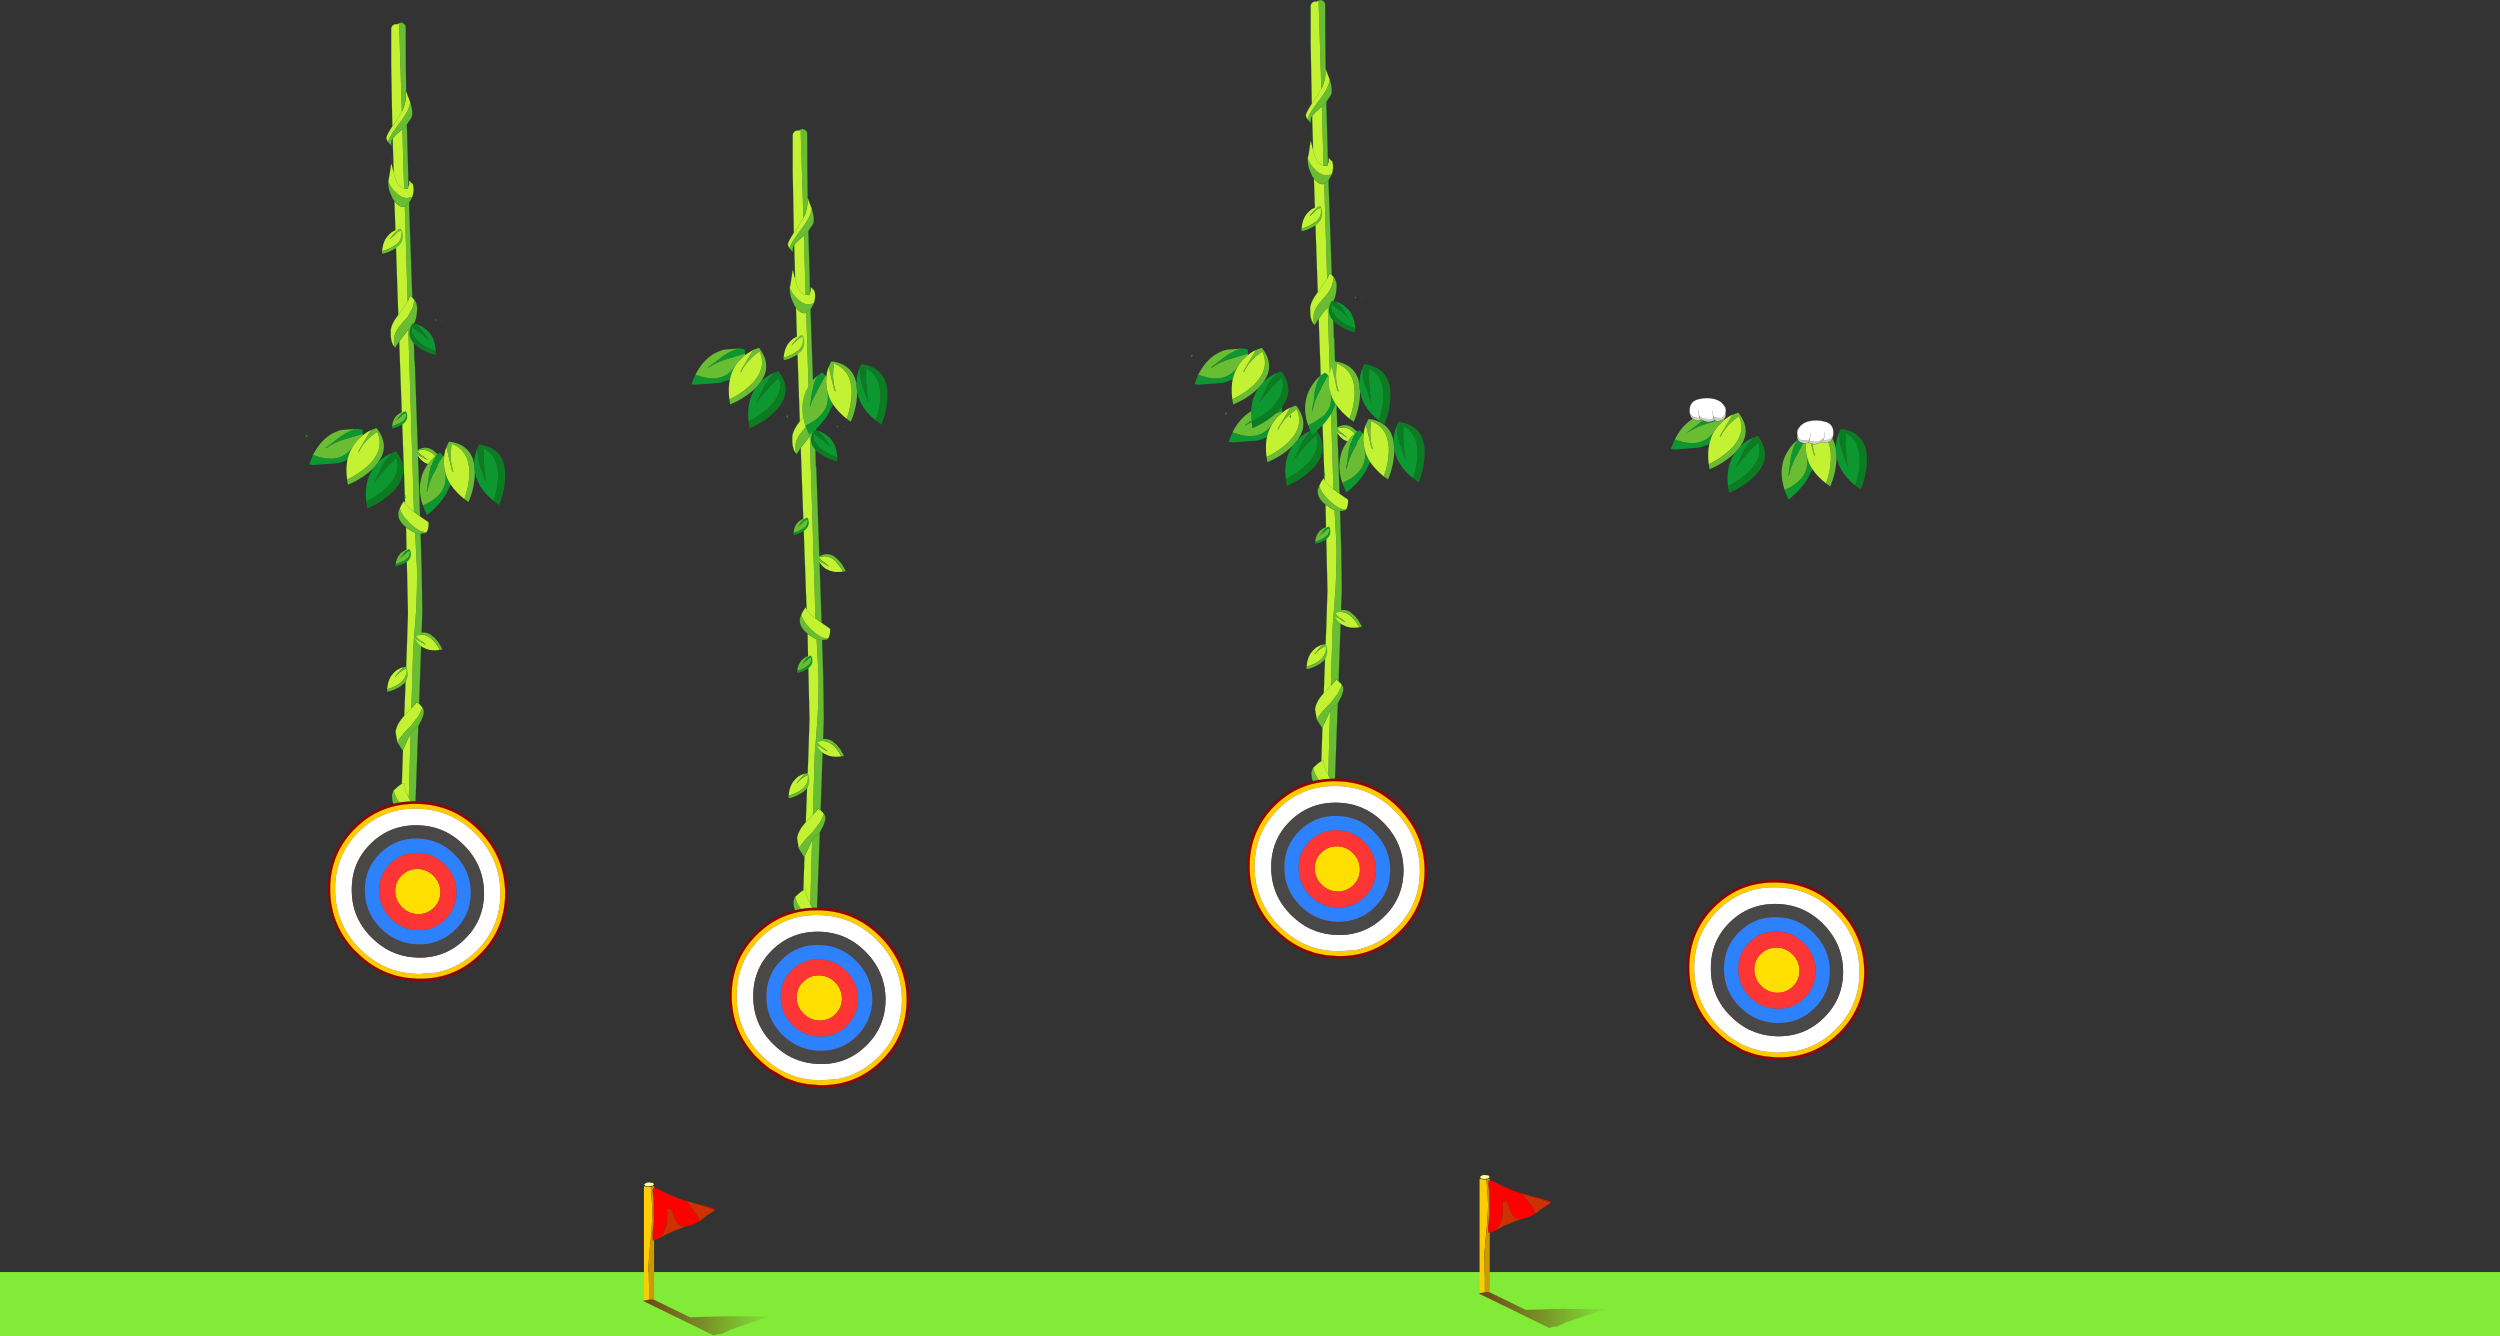 <?xml version="1.0" encoding="UTF-8" standalone="no"?>
<svg xmlns:xlink="http://www.w3.org/1999/xlink" height="413.7px" width="773.95px" xmlns="http://www.w3.org/2000/svg">
  <rect width="100%" height="100%" fill="#333333" stroke="none"/>
  <g transform="matrix(1.0, 0.0, 0.0, 1.0, 68.1, 95.0)">
    <path d="M501.8 37.75 L503.4 38.05 Q510.1 39.8 509.85 47.85 509.7 52.25 507.95 56.5 L506.25 55.3 Q507.5 51.7 507.65 48.0 507.8 41.35 503.3 39.05 503.1 42.15 503.4 45.5 L503.9 49.55 502.6 45.75 502.3 44.95 502.15 44.55 Q501.3 42.35 501.2 39.0 L501.6 38.35 501.8 37.75" fill="#0c7c22" fill-rule="evenodd" stroke="none"/>
    <path d="M500.45 46.35 Q500.2 45.2 500.25 44.0 L500.25 43.9 Q500.25 41.15 501.2 39.0 L501.5 38.3 501.8 37.75 501.6 38.35 501.2 39.0 Q501.3 42.35 502.15 44.55 L502.3 44.95 502.6 45.75 503.9 49.55 503.4 45.5 Q503.1 42.15 503.3 39.05 507.8 41.35 507.65 48.0 507.5 51.7 506.25 55.3 501.6 51.55 500.55 46.9 L500.45 46.35 M490.65 41.25 L488.0 46.2 Q486.4 49.0 485.7 52.35 L485.55 52.3 486.3 46.65 Q487.0 43.0 488.4 41.2 L489.15 40.65 489.6 40.35 490.65 41.25 M484.4 56.7 L485.8 56.0 Q492.65 52.3 491.1 45.9 L491.15 45.85 Q491.6 48.15 492.95 50.2 L491.6 53.05 Q489.6 56.3 486.65 58.8 L485.6 59.65 484.75 57.7 484.4 56.7" fill="#0d9730" fill-rule="evenodd" stroke="none"/>
    <path d="M491.6 38.6 L492.25 37.25 492.45 36.9 493.45 37.05 Q499.25 38.25 500.25 43.9 L500.25 44.0 Q500.2 45.2 500.45 46.35 L500.45 46.95 Q500.3 51.35 498.5 55.6 L497.2 54.65 Q498.6 50.9 498.7 47.0 498.9 39.65 493.35 37.6 493.1 38.65 493.0 39.95 492.8 43.3 493.8 46.1 L493.65 46.25 493.35 45.55 491.6 38.6 M490.95 41.55 Q490.85 42.3 490.9 43.1 L490.9 43.85 491.15 45.85 491.1 45.9 Q492.65 52.3 485.8 56.0 L484.4 56.7 Q483.1 52.8 483.6 49.45 483.85 47.55 484.7 45.85 L485.2 44.95 Q486.55 42.6 488.4 41.2 487.0 43.0 486.3 46.65 L485.55 52.3 485.7 52.35 Q486.4 49.0 488.0 46.2 L490.65 41.25 490.95 41.55" fill="#68bd32" fill-rule="evenodd" stroke="none"/>
    <path d="M491.6 38.6 L493.35 45.55 493.65 46.25 493.8 46.1 Q492.8 43.3 493.0 39.95 493.1 38.65 493.35 37.6 498.9 39.65 498.7 47.0 498.6 50.9 497.2 54.65 494.5 52.55 492.95 50.2 491.6 48.15 491.15 45.85 L490.9 43.85 490.9 43.1 Q490.85 42.3 490.95 41.55 491.1 39.95 491.6 38.6" fill="#c2f232" fill-rule="evenodd" stroke="none"/>
    <path d="M466.85 55.5 Q470.25 53.85 473.0 51.35 477.8 46.8 476.25 41.95 473.9 44.0 471.75 46.6 L469.25 49.8 471.0 46.2 471.35 45.4 471.55 45.0 Q472.5 42.9 474.8 40.45 L475.55 40.25 476.1 40.0 477.0 41.3 Q480.5 47.25 474.65 52.8 471.4 55.85 467.15 57.6 L466.85 55.5" fill="#0c7c22" fill-rule="evenodd" stroke="none"/>
    <path d="M450.4 41.05 L451.9 41.55 Q459.35 43.8 462.8 38.15 461.55 40.1 461.05 42.55 L458.05 43.55 450.5 44.15 449.15 44.0 449.95 42.0 450.4 41.05 M465.75 34.55 L460.35 36.15 Q457.25 37.05 454.35 38.9 L454.3 38.8 458.85 35.35 Q461.9 33.2 464.15 32.9 L465.1 33.05 465.65 33.2 465.75 34.55 M476.1 40.0 L475.55 40.25 474.8 40.45 Q472.5 42.9 471.55 45.0 L471.35 45.4 471.0 46.2 469.25 49.8 471.75 46.6 Q473.9 44.0 476.25 41.95 477.8 46.8 473.0 51.35 470.25 53.85 466.85 55.5 466.2 49.55 468.75 45.55 L469.05 45.1 470.6 43.3 470.65 43.2 Q472.6 41.3 474.8 40.45 L475.5 40.15 476.1 40.0" fill="#0d9730" fill-rule="evenodd" stroke="none"/>
    <path d="M450.4 41.05 Q452.2 37.4 454.95 35.35 456.45 34.2 458.3 33.6 L459.25 33.3 464.15 32.9 Q461.9 33.2 458.85 35.35 L454.3 38.8 454.35 38.9 Q457.25 37.05 460.35 36.15 L465.75 34.55 465.7 35.0 464.6 36.05 464.05 36.6 462.8 38.15 Q459.35 43.8 451.9 41.55 L450.4 41.05 M460.9 48.7 Q464.5 47.0 467.35 44.35 472.7 39.3 470.25 33.85 469.3 34.45 468.3 35.35 465.8 37.55 464.55 40.2 L464.3 40.2 464.6 39.5 468.3 33.35 469.7 32.85 470.1 32.75 470.7 33.6 Q473.95 38.55 470.65 43.2 L470.6 43.3 469.05 45.1 468.65 45.5 Q465.4 48.5 461.15 50.25 L460.9 48.7" fill="#68bd32" fill-rule="evenodd" stroke="none"/>
    <path d="M462.8 38.15 L464.05 36.6 464.6 36.05 465.7 35.0 Q466.95 33.95 468.3 33.35 L464.6 39.5 464.3 40.2 464.55 40.2 Q465.8 37.55 468.3 35.35 469.3 34.45 470.25 33.85 472.7 39.3 467.35 44.35 464.5 47.0 460.9 48.7 460.45 45.3 461.05 42.55 461.55 40.1 462.8 38.15" fill="#c2f232" fill-rule="evenodd" stroke="none"/>
    <path d="M462.9 222.9 L463.35 223.35 464.9 224.8 467.05 226.55 Q469.25 228.15 471.7 229.3 L471.75 229.3 472.7 229.7 472.7 229.75 474.6 230.4 475.75 230.75 478.5 231.3 482.0 231.55 Q487.55 231.7 492.25 229.8 496.8 228.0 500.6 224.3 508.3 216.8 508.3 205.9 508.3 195.0 500.6 187.1 492.9 179.2 482.0 178.9 471.05 178.6 463.35 186.1 455.65 193.65 455.65 204.55 455.65 215.15 462.9 222.9 M463.85 225.95 L463.9 225.95 462.3 224.4 461.8 223.95 Q454.15 215.75 454.15 204.55 454.15 193.0 462.3 185.05 470.45 177.1 482.0 177.4 493.5 177.7 501.65 186.05 509.8 194.4 509.85 205.95 509.8 217.5 501.65 225.4 497.65 229.3 492.9 231.25 487.9 233.2 482.0 233.1 L478.3 232.8 475.4 232.2 474.25 231.9 472.15 231.15 472.2 231.15 471.1 230.65 471.1 230.7 Q468.5 229.5 466.15 227.8 L463.85 225.95" fill="#990000" fill-rule="evenodd" stroke="none"/>
    <path d="M462.9 222.9 Q455.65 215.15 455.65 204.55 455.65 193.65 463.35 186.1 471.05 178.6 482.0 178.9 492.9 179.2 500.6 187.1 508.3 195.0 508.3 205.9 508.3 216.8 500.6 224.3 496.8 228.0 492.25 229.8 487.55 231.7 482.0 231.55 L478.5 231.3 475.75 230.75 474.6 230.4 472.7 229.75 472.7 229.7 471.75 229.3 471.7 229.3 Q469.25 228.15 467.05 226.55 L464.9 224.8 463.35 223.35 462.9 222.9" fill="#993300" fill-rule="evenodd" stroke="none"/>
    <path d="M456.4 204.65 Q456.4 215.25 463.85 222.9 L464.45 223.5 466.7 225.45 466.9 225.65 Q470.45 228.35 474.6 229.7 L475.55 229.95 476.3 230.15 478.35 230.55 481.95 230.9 487.7 230.45 Q494.7 229.1 500.05 223.85 507.55 216.55 507.55 205.95 507.55 195.35 500.05 187.65 492.55 179.95 481.95 179.7 471.35 179.4 463.85 186.7 456.4 194.05 456.4 204.65 M454.85 204.6 Q454.85 193.35 462.8 185.6 470.7 177.9 481.95 178.2 493.15 178.45 501.1 186.6 509.0 194.7 509.05 205.95 509.0 217.2 501.1 224.9 497.2 228.7 492.55 230.55 487.65 232.5 481.95 232.35 L478.35 232.05 475.55 231.5 474.4 231.15 472.4 230.45 471.35 230.0 466.55 227.2 464.35 225.4 462.8 223.9 462.3 223.45 Q454.85 215.45 454.85 204.6" fill="#ffcc00" fill-rule="evenodd" stroke="none"/>
    <path d="M482.0 184.85 Q473.5 184.65 467.5 190.45 461.5 196.3 461.55 204.8 461.5 213.3 467.5 219.4 470.2 222.15 473.35 223.75 L475.55 224.65 Q478.55 225.7 482.0 225.8 490.5 226.0 496.45 220.15 502.45 214.35 502.5 205.85 502.45 197.35 496.45 191.2 490.5 185.05 482.0 184.85 M456.4 204.65 Q456.4 194.05 463.85 186.7 471.35 179.4 481.95 179.7 492.55 179.95 500.05 187.65 507.55 195.35 507.55 205.95 507.55 216.55 500.05 223.85 494.7 229.1 487.7 230.45 L481.95 230.9 478.35 230.55 476.3 230.15 475.55 229.95 474.6 229.7 Q470.45 228.35 466.9 225.65 L466.7 225.45 464.45 223.5 463.85 222.9 Q456.4 215.25 456.4 204.65" fill="#ffffff" fill-rule="evenodd" stroke="none"/>
    <path d="M482.0 198.35 Q484.9 198.45 486.95 200.55 488.95 202.65 489.0 205.55 488.95 208.4 486.95 210.4 484.9 212.4 482.0 212.35 479.1 212.25 477.05 210.15 475.0 208.05 475.0 205.15 475.0 202.25 477.05 200.3 479.1 198.3 482.0 198.35" fill="#ffdf00" fill-rule="evenodd" stroke="none"/>
    <path d="M482.0 198.35 Q479.1 198.3 477.05 200.3 475.0 202.25 475.0 205.15 475.0 208.05 477.05 210.15 479.1 212.25 482.0 212.35 484.9 212.4 486.95 210.4 488.95 208.4 489.0 205.55 488.95 202.65 486.95 200.55 484.9 198.45 482.0 198.35 M482.0 193.35 Q486.95 193.5 490.45 197.1 493.95 200.65 494.0 205.65 493.95 210.6 490.45 214.05 486.95 217.45 482.0 217.3 477.0 217.2 473.55 213.6 470.0 210.0 470.0 205.0 470.0 200.05 473.55 196.65 477.0 193.25 482.0 193.35" fill="#fd3535" fill-rule="evenodd" stroke="none"/>
    <path d="M482.0 184.85 Q490.5 185.05 496.45 191.2 502.45 197.35 502.5 205.85 502.45 214.35 496.45 220.15 490.5 226.0 482.0 225.8 478.55 225.7 475.55 224.65 L473.35 223.75 Q470.2 222.15 467.5 219.4 461.5 213.3 461.55 204.8 461.5 196.3 467.5 190.45 473.5 184.65 482.0 184.85 M482.0 188.95 Q475.2 188.75 470.4 193.45 465.6 198.1 465.6 204.9 465.6 211.7 470.4 216.6 475.2 221.5 482.0 221.7 488.8 221.85 493.55 217.2 498.35 212.5 498.4 205.75 498.35 198.95 493.55 194.05 488.8 189.1 482.0 188.95" fill="#484848" fill-rule="evenodd" stroke="none"/>
    <path d="M482.0 193.35 Q477.0 193.25 473.55 196.65 470.0 200.05 470.0 205.0 470.0 210.0 473.55 213.6 477.0 217.2 482.0 217.3 486.95 217.45 490.45 214.05 493.95 210.6 494.0 205.65 493.95 200.65 490.45 197.1 486.95 193.5 482.0 193.35 M482.0 188.95 Q488.8 189.1 493.55 194.05 498.35 198.95 498.4 205.75 498.35 212.5 493.55 217.2 488.8 221.85 482.0 221.7 475.2 221.5 470.4 216.6 465.6 211.7 465.6 204.9 465.6 198.1 470.4 193.45 475.2 188.75 482.0 188.95" fill="#2d81fd" fill-rule="evenodd" stroke="none"/>
    <path d="M454.85 204.6 Q454.85 193.35 462.8 185.6 470.7 177.9 481.95 178.2 493.15 178.45 501.1 186.6 509.0 194.7 509.05 205.95 509.0 217.2 501.1 224.9 497.2 228.7 492.55 230.55 487.65 232.5 481.95 232.35 L478.35 232.05 475.55 231.5 474.4 231.15 472.4 230.45 471.35 230.0 466.55 227.2 464.35 225.4 462.8 223.9 462.3 223.45 Q454.85 215.45 454.85 204.6 Z" fill="none" stroke="#000000" stroke-linecap="round" stroke-linejoin="round" stroke-width="0.05"/>
    <path d="M55.45 -87.85 L56.0 -88.0 Q56.6 -87.95 57.1 -87.5 57.55 -87.1 57.5 -86.45 L57.55 -74.65 57.65 -66.65 57.45 -67.05 Q57.95 -63.85 56.3 -60.45 L55.45 -87.85 M58.9 -63.4 Q60.0 -59.85 59.2 -58.45 L57.85 -56.45 58.25 -42.15 58.35 -37.35 58.1 -36.6 57.0 -36.7 56.45 -55.05 54.45 -53.25 53.45 -52.15 Q52.8 -51.05 53.1 -49.85 L52.0 -51.1 Q52.35 -52.25 53.4 -53.9 L55.35 -56.6 56.35 -57.9 57.8 -60.15 Q58.75 -62.0 58.9 -63.4 M59.55 -34.05 L59.2 -33.35 58.55 -32.25 58.55 -31.15 59.55 -2.85 58.85 -3.45 58.1 -1.65 57.2 -31.1 56.65 -31.0 Q55.25 -31.05 54.0 -32.75 L53.5 -33.45 52.55 -35.65 Q52.05 -37.2 52.1 -38.9 52.5 -37.6 53.75 -36.15 L53.9 -36.0 Q55.55 -34.15 57.1 -33.8 L57.7 -33.7 58.5 -33.8 59.55 -34.05 M60.2 -2.15 Q61.1 -0.9 61.05 0.6 60.95 4.0 59.85 5.45 L59.95 7.85 59.95 8.7 60.2 16.85 60.3 16.5 61.95 64.85 60.05 63.45 58.3 7.05 55.5 10.65 54.25 12.65 54.05 12.4 Q53.8 11.5 53.85 10.1 53.95 8.2 55.35 6.3 L56.8 4.55 58.2 2.95 59.65 0.25 60.2 -2.15 M63.9 69.8 L63.55 70.05 62.1 70.2 62.45 81.1 62.65 94.35 62.65 94.4 61.65 122.9 60.95 122.35 60.7 122.65 59.25 124.3 59.8 106.0 60.7 94.3 Q61.05 87.5 61.0 81.15 L62.45 81.1 61.0 81.1 60.4 69.9 61.7 70.15 62.1 70.2 61.7 70.15 60.4 69.9 Q59.25 69.45 57.85 68.4 L57.6 68.2 Q55.1 66.3 55.2 63.95 55.2 63.25 55.65 62.4 56.1 63.95 57.5 65.65 L58.9 67.1 60.25 68.25 Q61.2 69.0 62.1 69.4 L63.9 69.8 M57.85 -56.45 L57.1 -55.6 56.45 -55.05 57.1 -55.6 57.85 -56.45 M58.55 -32.25 L57.2 -31.1 58.55 -32.25 M59.85 5.45 L59.5 5.8 58.3 7.05 59.5 5.8 59.85 5.45 M60.95 122.35 Q60.6 122.25 60.6 122.65 L60.7 122.65 60.6 122.65 Q60.6 122.25 60.95 122.35 M54.9 134.75 Q55.2 133.95 56.85 132.05 L58.2 130.6 59.1 129.7 61.5 126.6 62.7 124.05 Q63.65 125.2 62.4 127.85 L61.4 129.75 60.2 130.65 Q59.8 130.65 59.0 132.15 59.8 130.65 60.2 130.65 L61.4 129.75 60.45 155.4 60.4 155.35 58.55 152.05 58.45 151.85 59.0 132.15 Q58.1 133.75 56.65 137.15 L56.55 137.35 54.9 134.75 M53.75 149.7 L53.7 149.75 53.75 149.7 54.05 150.65 Q54.6 152.3 56.0 154.1 L57.25 155.5 58.3 156.5 59.55 157.55 60.35 157.6 60.35 158.05 59.5 179.95 57.6 179.85 58.25 157.5 56.25 157.45 55.9 157.15 55.05 156.25 Q53.15 154.0 53.25 150.95 L53.6 150.05 53.7 149.75 53.75 149.65 53.75 149.7" fill="#68bd32" fill-rule="evenodd" stroke="none"/>
    <path d="M55.45 -87.85 L56.3 -60.45 Q57.95 -63.85 57.45 -67.05 L57.65 -66.65 58.8 -63.65 58.9 -63.4 Q58.75 -62.0 57.8 -60.15 L56.35 -57.9 55.35 -56.6 53.4 -53.9 Q52.35 -52.25 52.0 -51.1 51.4 -51.9 51.55 -52.55 51.7 -53.35 53.35 -55.9 L53.0 -74.85 53.0 -86.05 Q53.0 -86.7 53.5 -87.15 53.9 -87.55 54.55 -87.55 L54.95 -87.5 55.0 -87.55 55.45 -87.85 M58.35 -37.35 L58.55 -37.85 58.55 -39.1 59.75 -37.95 Q60.25 -36.0 59.55 -34.05 L58.5 -33.8 57.7 -33.7 57.1 -33.8 Q55.55 -34.15 53.9 -36.0 L53.75 -36.15 Q52.5 -37.6 52.1 -38.9 L52.4 -40.4 52.95 -44.1 53.1 -44.25 53.7 -41.85 53.75 -42.2 53.45 -52.15 54.45 -53.25 56.45 -55.05 57.0 -36.7 58.1 -36.6 58.35 -37.35 M59.55 -2.85 L60.2 -2.15 59.65 0.25 58.2 2.95 56.8 4.55 55.35 6.3 Q53.95 8.2 53.85 10.1 53.8 11.5 54.05 12.4 L53.9 12.25 Q52.75 10.85 52.85 7.45 52.9 5.45 55.2 2.45 L56.1 1.25 58.1 -1.65 56.1 1.25 55.2 2.45 54.0 -32.75 Q55.25 -31.05 56.65 -31.0 L57.2 -31.1 58.1 -1.65 58.85 -3.45 59.55 -2.85 M61.95 64.85 L64.6 66.7 Q64.65 68.95 63.9 69.8 L62.1 69.4 Q61.2 69.0 60.25 68.25 L58.9 67.1 57.5 65.65 Q56.1 63.95 55.65 62.4 56.05 61.35 56.95 60.1 L57.3 60.65 55.5 11.2 55.5 10.65 58.3 7.05 60.05 63.45 61.95 64.85 M61.65 122.9 L62.15 123.4 62.7 124.05 61.5 126.6 59.1 129.7 58.2 130.6 56.85 132.05 Q55.2 133.95 54.9 134.75 L54.35 131.55 Q54.7 129.15 57.05 126.55 L57.85 105.9 57.85 105.85 58.2 94.75 57.6 68.2 57.85 68.4 Q59.25 69.45 60.4 69.9 L61.0 81.1 62.45 81.1 61.0 81.15 Q61.05 87.5 60.7 94.3 L59.8 106.0 59.25 124.3 60.7 122.65 60.95 122.35 61.65 122.9 M56.3 -60.45 L54.95 -58.25 53.35 -55.9 54.95 -58.25 56.3 -60.45 M57.0 -36.7 Q54.85 -37.25 54.1 -40.3 L53.7 -41.85 54.1 -40.3 Q54.85 -37.25 57.0 -36.7 M60.05 63.45 Q57.4 61.35 57.3 60.7 L57.3 60.65 57.3 60.7 Q57.4 61.35 60.05 63.45 M61.0 81.15 L61.0 81.1 61.0 81.15 M59.25 124.3 L57.6 125.95 57.05 126.55 57.6 125.95 59.25 124.3 M56.65 137.15 Q58.1 133.75 59.0 132.15 L58.45 151.85 58.55 152.05 60.4 155.35 60.45 155.4 Q61.35 156.3 60.85 154.3 L62.2 156.5 61.75 157.65 60.35 157.6 59.55 157.55 58.3 156.5 57.25 155.5 56.0 154.1 Q54.6 152.3 54.05 150.65 L53.75 149.7 Q55.35 148.15 56.3 147.65 L56.65 137.15 M55.9 157.15 L56.25 157.45 58.25 157.5 57.6 179.85 59.5 179.95 59.45 180.9 59.0 181.9 57.95 182.3 57.6 182.25 57.5 182.35 Q57.05 182.75 56.45 182.75 55.85 182.7 55.4 182.3 54.95 181.8 55.0 181.2 L55.9 157.85 55.9 157.15 M56.3 147.65 L57.0 147.4 Q57.15 149.65 58.45 151.85 57.15 149.65 57.0 147.4 L56.3 147.65" fill="#c2f232" fill-rule="evenodd" stroke="none"/>
    <path d="M57.65 -66.65 L57.55 -74.65 57.5 -86.45 Q57.55 -87.1 57.1 -87.5 56.6 -87.95 56.0 -88.0 L55.45 -87.85 55.0 -87.55 54.95 -87.5 54.55 -87.55 Q53.9 -87.55 53.5 -87.15 53.0 -86.7 53.0 -86.05 L53.0 -74.85 53.35 -55.9 54.95 -58.25 56.3 -60.45 Q57.95 -63.85 57.45 -67.05 L57.65 -66.65 58.8 -63.65 58.9 -63.4 Q60.0 -59.85 59.2 -58.45 L57.85 -56.45 58.25 -42.15 58.35 -37.35 58.55 -37.85 58.55 -39.1 59.75 -37.95 Q60.25 -36.0 59.55 -34.05 L59.2 -33.35 58.55 -32.25 58.55 -31.15 59.55 -2.85 60.2 -2.15 Q61.1 -0.9 61.05 0.6 60.95 4.0 59.85 5.45 L59.95 7.85 59.95 8.7 60.2 16.85 60.3 16.5 61.95 64.85 64.6 66.7 Q64.65 68.95 63.9 69.8 L63.55 70.05 62.1 70.2 62.45 81.1 62.65 94.35 62.65 94.4 61.65 122.9 62.15 123.4 62.7 124.05 62.85 122.4 M52.0 -51.1 L53.1 -49.85 Q52.8 -51.05 53.45 -52.15 L54.45 -53.25 56.45 -55.05 57.1 -55.6 57.85 -56.45 M53.7 -41.85 L54.1 -40.3 Q54.85 -37.25 57.0 -36.7 L58.1 -36.6 58.35 -37.35 M53.45 -52.15 L53.75 -42.2 53.7 -41.85 53.1 -44.25 52.95 -44.1 52.4 -40.4 52.1 -38.9 Q52.05 -37.2 52.55 -35.65 L53.5 -33.45 54.0 -32.75 Q55.25 -31.05 56.65 -31.0 L57.2 -31.1 58.55 -32.25 M53.35 -55.9 Q51.7 -53.35 51.55 -52.55 51.4 -51.9 52.0 -51.1 M53.2 -46.65 L53.0 -44.25 52.95 -44.1 M52.4 -40.4 Q51.85 -39.75 52.1 -38.9 M54.05 12.4 L54.25 12.65 55.5 10.65 58.3 7.05 59.5 5.8 59.85 5.45 M58.1 -1.65 L58.85 -3.45 59.55 -2.85 M58.1 -1.65 L56.1 1.25 55.2 2.45 Q52.9 5.45 52.85 7.45 52.75 10.85 53.9 12.25 L54.05 12.4 M55.5 10.65 L55.5 11.2 57.3 60.65 57.3 60.7 Q57.4 61.35 60.05 63.45 L61.95 64.85 M57.3 60.65 L56.95 60.1 Q56.05 61.35 55.65 62.4 55.2 63.25 55.2 63.95 55.1 66.3 57.6 68.2 L57.85 68.4 Q59.25 69.45 60.4 69.9 L61.7 70.15 62.1 70.2 M59.25 124.3 L60.7 122.65 60.6 122.65 Q60.6 122.25 60.95 122.35 L61.65 122.9 M54.0 -32.75 L55.2 2.45 M57.6 68.2 L58.2 94.75 57.85 105.85 57.85 105.9 57.05 126.55 57.6 125.95 59.25 124.3 M60.7 122.65 L60.95 122.35 M54.9 134.75 L56.55 137.35 56.65 137.15 Q58.1 133.75 59.0 132.15 59.8 130.65 60.2 130.65 L61.4 129.75 62.4 127.85 Q63.65 125.2 62.7 124.05 M54.9 134.75 L54.35 131.55 Q54.7 129.15 57.05 126.55 M53.75 149.7 Q55.35 148.15 56.3 147.65 L56.65 137.15 M53.7 149.75 L53.75 149.7 M53.75 149.65 L53.7 149.75 53.6 150.05 53.25 150.95 Q53.15 154.0 55.05 156.25 L55.9 157.15 56.25 157.45 M59.5 179.95 L60.35 158.05 60.35 157.6 M59.5 179.95 L59.45 180.9 59.0 181.9 57.95 182.3 57.6 182.25 57.5 182.35 Q57.05 182.75 56.45 182.75 55.85 182.7 55.4 182.3 54.95 181.8 55.0 181.2 L55.9 157.85 55.9 157.15 M60.45 155.4 L60.4 155.35 58.55 152.05 58.45 151.85 Q57.15 149.65 57.0 147.4 L56.3 147.65 M60.45 155.4 Q61.35 156.3 60.85 154.3 L62.2 156.5 61.75 157.65 M61.4 129.75 L60.45 155.4" fill="none" stroke="#0c7c22" stroke-linecap="round" stroke-linejoin="round" stroke-width="0.05"/>
    <path d="M61.0 81.1 L61.0 81.15" fill="none" stroke="#000000" stroke-linecap="round" stroke-linejoin="round" stroke-width="0.05"/>
    <path d="M55.2 -24.05 L52.85 -21.4 52.85 -21.35 52.65 -21.1 52.75 -21.05 53.0 -21.35 55.0 -23.05 56.1 -23.65 Q56.3 -22.35 55.9 -21.25 55.35 -19.8 53.65 -18.7 52.5 -17.95 51.15 -17.5 L50.2 -17.25 Q50.35 -19.0 50.9 -20.3 L51.3 -21.1 51.5 -21.4 52.2 -22.25 52.9 -22.9 53.2 -23.15 53.85 -23.5 55.2 -24.05" fill="#c2f232" fill-rule="evenodd" stroke="none"/>
    <path d="M52.85 -21.35 L52.85 -21.4 55.2 -24.05 55.9 -24.15 56.1 -24.2 56.3 -23.7 Q56.75 -22.35 56.55 -21.2 56.35 -19.9 55.35 -18.9 L55.3 -18.9 54.4 -18.15 54.15 -18.0 Q53.35 -17.5 52.5 -17.15 L51.15 -16.65 50.2 -16.45 50.2 -17.25 51.15 -17.5 Q52.5 -17.95 53.65 -18.7 55.35 -19.8 55.9 -21.25 56.3 -22.35 56.1 -23.65 L55.0 -23.05 53.0 -21.35 52.85 -21.35" fill="#68bd32" fill-rule="evenodd" stroke="none"/>
    <path d="M68.55 4.0 L68.8 4.0 68.75 4.4 68.55 4.0 M66.8 13.65 Q64.45 12.9 62.55 11.65 59.05 9.3 59.65 6.3 L62.9 8.7 64.75 10.4 63.3 8.4 63.05 7.95 62.9 7.75 Q62.05 6.55 60.4 5.3 L59.9 5.25 59.6 5.1 59.95 5.2 60.4 5.3 Q61.8 5.6 63.3 6.6 L63.3 6.65 64.45 7.6 64.7 7.85 Q66.6 10.0 66.8 13.65" fill="#0d9730" fill-rule="evenodd" stroke="none"/>
    <path d="M59.6 5.1 L59.9 5.25 60.4 5.3 Q62.05 6.55 62.9 7.75 L63.05 7.95 63.3 8.4 64.75 10.4 62.9 8.7 59.65 6.3 Q59.05 9.3 62.55 11.65 64.45 12.9 66.8 13.65 L66.75 14.9 Q63.9 14.2 61.6 12.65 57.7 10.0 58.95 6.5 L59.1 6.0 59.35 5.45 59.6 5.1" fill="#0c7c22" fill-rule="evenodd" stroke="none"/>
    <path d="M66.8 4.25 L66.6 3.9 66.8 3.9 67.0 4.3 66.8 4.25" fill="#68bd32" fill-rule="evenodd" stroke="none"/>
    <path d="M53.3 36.95 L55.7 36.0 Q57.6 34.8 57.5 33.1 L57.5 33.05 57.35 33.1 55.9 34.05 55.6 34.3 54.5 35.2 55.4 34.05 55.55 33.85 55.65 33.75 56.25 33.05 Q56.6 32.7 57.1 32.4 L57.35 32.35 57.55 32.35 57.8 32.85 57.85 32.95 57.9 33.1 Q58.4 35.25 56.15 36.6 L56.1 36.65 56.05 36.65 Q54.75 37.4 53.25 37.65 L53.3 36.95" fill="#0d9730" fill-rule="evenodd" stroke="none"/>
    <path d="M57.1 32.4 Q56.6 32.7 56.25 33.05 L55.65 33.75 55.55 33.85 55.4 34.05 54.5 35.2 55.6 34.3 55.9 34.05 57.35 33.1 57.5 33.05 57.5 33.1 Q57.6 34.8 55.7 36.0 L53.3 36.95 Q53.45 35.0 54.5 33.85 L54.55 33.8 54.65 33.7 54.8 33.55 55.1 33.3 55.5 33.05 55.5 33.0 Q56.3 32.55 57.1 32.4" fill="#68bd32" fill-rule="evenodd" stroke="none"/>
    <path d="M58.25 75.1 L58.5 75.05 58.75 75.05 58.95 75.55 58.95 75.65 59.0 75.8 Q59.55 77.95 57.3 79.3 L57.25 79.3 57.2 79.35 54.4 80.35 54.4 79.65 56.8 78.7 Q58.75 77.5 58.6 75.8 L58.6 75.7 58.45 75.8 57.05 76.75 56.75 77.0 55.7 77.9 56.55 76.8 56.7 76.55 56.8 76.4 57.4 75.75 58.25 75.1" fill="#0d9730" fill-rule="evenodd" stroke="none"/>
    <path d="M58.25 75.1 L57.4 75.75 56.8 76.4 56.7 76.55 56.55 76.8 55.7 77.9 56.75 77.0 57.05 76.75 58.45 75.8 58.6 75.7 58.6 75.8 Q58.75 77.5 56.8 78.7 L54.4 79.65 Q54.65 77.7 55.7 76.55 L55.7 76.5 55.8 76.4 55.95 76.25 56.3 76.0 56.6 75.8 56.6 75.75 Q57.45 75.2 58.25 75.1" fill="#68bd32" fill-rule="evenodd" stroke="none"/>
    <path d="M60.9 45.55 L64.0 47.3 64.35 47.45 64.3 47.35 64.0 47.15 61.9 45.5 61.15 44.6 Q62.35 44.1 63.45 44.3 65.0 44.5 66.45 45.95 L68.1 48.1 68.6 49.0 Q66.85 49.25 65.5 49.0 L64.6 48.75 64.25 48.6 63.25 48.15 62.5 47.55 62.25 47.3 61.75 46.75 60.9 45.55" fill="#c2f232" fill-rule="evenodd" stroke="none"/>
    <path d="M64.0 47.3 L60.9 45.55 60.7 44.85 60.6 44.7 Q60.85 44.5 61.05 44.4 62.25 43.7 63.35 43.6 64.7 43.55 65.9 44.35 L66.8 45.15 67.05 45.3 68.25 46.75 68.95 47.95 69.4 48.85 68.65 49.0 68.6 49.0 68.1 48.1 66.45 45.95 Q65.0 44.5 63.45 44.3 62.35 44.1 61.15 44.6 L61.9 45.5 64.0 47.15 64.0 47.3" fill="#68bd32" fill-rule="evenodd" stroke="none"/>
    <path d="M60.35 102.75 Q61.45 103.35 63.45 104.5 L63.8 104.65 63.75 104.55 63.45 104.35 61.35 102.7 60.6 101.8 62.9 101.5 Q64.45 101.7 65.9 103.15 66.9 104.15 67.55 105.3 L68.05 106.2 Q66.3 106.45 64.95 106.2 L64.05 105.95 63.7 105.8 62.7 105.35 61.95 104.75 61.7 104.5 61.2 103.95 60.35 102.75" fill="#c2f232" fill-rule="evenodd" stroke="none"/>
    <path d="M63.45 104.5 Q61.45 103.35 60.35 102.75 L60.15 102.05 60.05 101.9 Q60.3 101.7 60.5 101.6 61.7 100.9 62.8 100.8 64.15 100.75 65.35 101.55 L66.25 102.35 66.5 102.5 67.7 103.95 68.4 105.15 68.85 106.05 68.1 106.2 68.05 106.2 67.55 105.3 Q66.9 104.15 65.9 103.15 64.45 101.7 62.9 101.5 L60.6 101.8 61.35 102.7 63.45 104.35 63.45 104.5" fill="#68bd32" fill-rule="evenodd" stroke="none"/>
    <path d="M56.75 111.55 L54.4 114.2 54.4 114.25 54.2 114.5 54.3 114.55 54.55 114.25 Q55.35 113.25 56.55 112.55 L57.65 111.95 Q57.85 113.25 57.45 114.35 56.9 115.8 55.2 116.9 54.05 117.65 52.7 118.1 L51.75 118.35 Q51.9 116.6 52.45 115.3 L52.85 114.5 53.05 114.2 53.75 113.35 54.45 112.7 54.75 112.45 Q55.1 112.25 55.4 112.1 56.1 111.7 56.75 111.55" fill="#c2f232" fill-rule="evenodd" stroke="none"/>
    <path d="M54.4 114.25 L54.4 114.2 56.75 111.55 57.45 111.45 57.65 111.4 57.85 111.9 Q58.3 113.25 58.1 114.4 57.9 115.7 56.9 116.7 L56.85 116.7 Q56.3 117.0 55.95 117.45 L55.7 117.6 54.05 118.45 52.7 118.95 51.75 119.15 51.75 118.35 52.7 118.1 Q54.05 117.65 55.2 116.9 56.9 115.8 57.45 114.35 57.85 113.25 57.65 111.95 L56.55 112.55 Q55.35 113.25 54.55 114.25 L54.4 114.25" fill="#68bd32" fill-rule="evenodd" stroke="none"/>
    <path d="M41.55 200.05 L41.05 199.6 Q33.4 191.4 33.4 180.2 33.4 168.65 41.55 160.7 49.7 152.75 61.25 153.05 72.75 153.35 80.9 161.7 89.05 170.05 89.1 181.6 89.05 193.15 80.9 201.05 76.9 204.95 72.15 206.9 67.15 208.85 61.25 208.75 L57.55 208.45 54.65 207.85 53.5 207.55 51.4 206.8 51.45 206.8 50.35 206.3 50.35 206.35 45.4 203.45 43.1 201.6 43.15 201.6 41.55 200.05 M42.15 198.55 L42.6 199.0 44.15 200.45 Q45.15 201.4 46.3 202.2 48.5 203.8 50.95 204.95 L51.0 204.95 51.95 205.35 51.95 205.4 53.85 206.05 55.0 206.4 57.75 206.95 61.25 207.2 Q66.8 207.35 71.5 205.45 76.05 203.65 79.85 199.95 87.55 192.45 87.55 181.55 87.55 170.65 79.85 162.75 72.15 154.85 61.25 154.55 50.3 154.25 42.6 161.75 34.9 169.3 34.9 180.2 34.9 190.8 42.15 198.55" fill="#990000" fill-rule="evenodd" stroke="none"/>
    <path d="M42.15 198.55 Q34.9 190.8 34.9 180.2 34.9 169.3 42.6 161.75 50.3 154.25 61.25 154.55 72.15 154.85 79.85 162.75 87.55 170.65 87.55 181.55 87.55 192.45 79.85 199.95 76.05 203.65 71.5 205.45 66.8 207.35 61.25 207.2 L57.75 206.95 55.0 206.4 53.85 206.05 51.95 205.4 51.95 205.35 51.0 204.95 50.95 204.95 Q48.5 203.8 46.3 202.2 45.15 201.4 44.15 200.45 L42.6 199.0 42.15 198.55" fill="#993300" fill-rule="evenodd" stroke="none"/>
    <path d="M34.1 180.25 Q34.1 169.0 42.05 161.25 49.95 153.55 61.2 153.85 72.4 154.1 80.35 162.25 88.25 170.35 88.3 181.6 88.25 192.85 80.35 200.55 76.45 204.35 71.8 206.2 66.9 208.15 61.2 208.0 L57.6 207.7 54.8 207.15 53.65 206.8 51.65 206.1 50.6 205.65 Q48.1 204.5 45.8 202.85 L43.6 201.05 42.05 199.55 41.55 199.1 Q34.1 191.1 34.1 180.25 M35.65 180.3 Q35.65 190.9 43.1 198.55 L43.7 199.15 45.95 201.1 46.15 201.3 Q49.7 204.0 53.85 205.35 L54.8 205.6 55.55 205.8 57.6 206.2 61.2 206.55 66.95 206.1 Q73.95 204.75 79.3 199.5 86.8 192.2 86.8 181.6 86.8 171.0 79.3 163.3 71.8 155.6 61.2 155.35 50.6 155.05 43.1 162.35 35.65 169.7 35.65 180.3" fill="#ffcc00" fill-rule="evenodd" stroke="none"/>
    <path d="M61.25 160.5 Q52.75 160.3 46.75 166.1 40.75 171.95 40.8 180.45 40.75 188.95 46.75 195.05 49.45 197.8 52.6 199.4 L54.8 200.3 Q57.8 201.35 61.25 201.45 69.75 201.65 75.7 195.8 81.7 190.0 81.75 181.5 81.7 173.0 75.7 166.85 69.75 160.7 61.25 160.5 M35.65 180.3 Q35.65 169.7 43.1 162.35 50.6 155.05 61.2 155.35 71.8 155.6 79.3 163.3 86.8 171.0 86.8 181.6 86.8 192.2 79.3 199.5 73.95 204.75 66.95 206.1 L61.2 206.55 57.6 206.2 55.55 205.8 54.8 205.6 53.85 205.35 Q49.7 204.0 46.15 201.3 L45.95 201.1 43.7 199.15 43.1 198.55 Q35.65 190.9 35.65 180.3" fill="#ffffff" fill-rule="evenodd" stroke="none"/>
    <path d="M61.25 174.0 Q64.15 174.1 66.2 176.2 68.2 178.3 68.25 181.2 68.2 184.05 66.2 186.05 64.15 188.05 61.25 188.0 58.35 187.9 56.3 185.8 54.25 183.7 54.25 180.8 54.25 177.9 56.3 175.95 58.35 173.95 61.25 174.0" fill="#ffdf00" fill-rule="evenodd" stroke="none"/>
    <path d="M61.25 169.0 Q66.2 169.15 69.7 172.75 73.2 176.3 73.25 181.3 73.2 186.25 69.7 189.7 66.2 193.1 61.25 192.95 56.25 192.85 52.8 189.25 49.25 185.65 49.25 180.65 49.25 175.7 52.8 172.3 56.25 168.9 61.25 169.0 M61.25 174.0 Q58.35 173.95 56.3 175.95 54.25 177.9 54.25 180.8 54.25 183.7 56.3 185.8 58.35 187.9 61.25 188.0 64.15 188.05 66.2 186.05 68.2 184.05 68.25 181.2 68.2 178.3 66.2 176.2 64.15 174.1 61.25 174.0" fill="#fd3535" fill-rule="evenodd" stroke="none"/>
    <path d="M61.25 164.6 Q54.45 164.4 49.65 169.1 44.85 173.75 44.85 180.55 44.85 187.35 49.65 192.25 54.45 197.15 61.25 197.35 68.05 197.5 72.8 192.85 77.6 188.15 77.65 181.4 77.6 174.6 72.8 169.7 68.05 164.75 61.25 164.6 M61.25 160.5 Q69.75 160.7 75.7 166.85 81.7 173.0 81.75 181.5 81.7 190.0 75.7 195.8 69.75 201.65 61.25 201.45 57.8 201.35 54.8 200.3 L52.6 199.4 Q49.45 197.8 46.75 195.05 40.75 188.95 40.8 180.45 40.75 171.95 46.75 166.1 52.75 160.3 61.25 160.5" fill="#484848" fill-rule="evenodd" stroke="none"/>
    <path d="M61.25 164.6 Q68.05 164.75 72.8 169.7 77.6 174.6 77.65 181.4 77.6 188.15 72.8 192.85 68.05 197.5 61.25 197.35 54.45 197.15 49.65 192.25 44.85 187.35 44.85 180.55 44.85 173.75 49.65 169.1 54.45 164.4 61.25 164.6 M61.25 169.0 Q56.25 168.9 52.8 172.3 49.25 175.7 49.25 180.65 49.25 185.65 52.8 189.25 56.25 192.85 61.25 192.95 66.2 193.1 69.7 189.7 73.2 186.25 73.25 181.3 73.2 176.3 69.7 172.75 66.2 169.15 61.25 169.0" fill="#2d81fd" fill-rule="evenodd" stroke="none"/>
    <path d="M34.1 180.25 Q34.1 169.0 42.05 161.25 49.95 153.55 61.2 153.85 72.4 154.1 80.35 162.25 88.25 170.35 88.3 181.6 88.25 192.85 80.35 200.55 76.45 204.35 71.8 206.2 66.9 208.15 61.2 208.0 L57.6 207.7 54.8 207.15 53.65 206.8 51.65 206.1 50.6 205.65 Q48.1 204.5 45.8 202.85 L43.6 201.05 42.05 199.55 41.55 199.1 Q34.1 191.1 34.1 180.25 Z" fill="none" stroke="#000000" stroke-linecap="round" stroke-linejoin="round" stroke-width="0.05"/>
    <path d="M84.7 60.05 Q85.95 56.5 86.1 52.8 86.25 46.2 81.75 43.9 81.55 46.95 81.85 50.35 L82.35 54.4 81.05 50.6 80.7 49.75 80.55 49.35 Q79.75 47.15 79.65 43.8 L80.05 43.15 80.25 42.55 81.8 42.9 Q88.5 44.6 88.3 52.65 88.15 57.05 86.4 61.35 L84.7 60.05" fill="#0c7c22" fill-rule="evenodd" stroke="none"/>
    <path d="M80.25 42.55 L80.05 43.15 79.65 43.8 Q79.75 47.15 80.55 49.35 L80.7 49.75 81.05 50.6 82.35 54.4 81.85 50.35 Q81.55 46.95 81.75 43.9 86.25 46.2 86.1 52.8 85.95 56.5 84.7 60.05 80.05 56.35 79.05 51.7 L78.9 51.15 Q78.7 50.0 78.65 48.85 L78.7 48.7 Q78.7 45.95 79.65 43.8 L79.95 43.1 80.25 42.55 M71.4 55.0 L70.05 57.85 Q68.1 61.1 65.1 63.6 L64.05 64.45 63.2 62.5 62.8 61.5 64.25 60.8 Q71.15 57.1 69.55 50.7 L69.6 50.65 Q70.05 52.95 71.4 55.0 M66.85 46.0 L67.6 45.45 68.1 45.2 69.1 46.05 66.45 51.0 Q64.85 53.8 64.15 57.2 L64.0 57.15 64.8 51.5 Q65.45 47.8 66.85 46.0 M57.55 59.25 L56.95 58.9 57.35 58.2 57.55 59.25" fill="#0d9730" fill-rule="evenodd" stroke="none"/>
    <path d="M78.7 48.7 L78.65 48.85 Q78.7 50.0 78.9 51.15 L78.9 51.75 Q78.75 56.2 76.95 60.4 L75.65 59.5 Q77.05 55.7 77.2 51.85 77.35 44.5 71.75 42.4 71.55 43.45 71.5 44.75 71.25 48.1 72.25 50.9 L72.1 51.1 71.75 50.4 70.1 43.45 70.7 42.1 70.9 41.75 71.95 41.85 Q77.7 43.1 78.7 48.7 M62.8 61.5 Q61.5 57.6 62.05 54.3 62.3 52.4 63.15 50.65 L63.65 49.75 Q65.0 47.4 66.85 46.0 65.45 47.8 64.8 51.5 L64.0 57.15 64.15 57.2 Q64.85 53.8 66.45 51.0 L69.1 46.05 69.4 46.4 69.3 47.9 69.35 48.65 Q69.4 49.7 69.6 50.65 L69.55 50.7 Q71.15 57.1 64.25 60.8 L62.8 61.5" fill="#68bd32" fill-rule="evenodd" stroke="none"/>
    <path d="M70.1 43.45 L71.75 50.4 72.1 51.1 72.25 50.9 Q71.25 48.1 71.5 44.75 71.55 43.45 71.75 42.4 77.35 44.5 77.2 51.85 77.05 55.7 75.65 59.5 73.0 57.35 71.4 55.0 70.05 52.95 69.6 50.65 69.4 49.7 69.35 48.65 L69.3 47.9 69.4 46.4 Q69.55 44.75 70.1 43.45" fill="#c2f232" fill-rule="evenodd" stroke="none"/>
    <path d="M45.3 60.3 Q48.7 58.65 51.4 56.15 56.2 51.6 54.65 46.8 52.35 48.8 50.15 51.4 L47.6 54.6 49.45 51.0 49.75 50.2 49.95 49.8 Q50.95 47.65 53.2 45.25 L53.95 45.05 54.55 44.8 55.4 46.1 Q58.9 52.05 53.1 57.6 49.9 60.6 45.6 62.4 L45.3 60.3" fill="#0c7c22" fill-rule="evenodd" stroke="none"/>
    <path d="M54.55 44.8 L53.95 45.05 53.2 45.25 Q50.95 47.65 49.95 49.8 L49.75 50.2 49.45 51.0 47.6 54.6 50.15 51.4 Q52.35 48.8 54.65 46.8 56.2 51.6 51.4 56.15 48.7 58.65 45.3 60.3 44.6 54.35 47.2 50.4 L47.5 49.9 49.0 48.1 49.05 48.0 Q51.05 46.1 53.2 45.25 L53.95 44.95 54.55 44.8 M39.45 47.3 Q38.15 48.0 36.5 48.4 L28.95 48.95 27.65 48.8 Q27.95 47.8 28.4 46.8 L28.8 45.85 30.3 46.35 Q37.8 48.6 41.25 43.0 40.0 44.95 39.45 47.3 M42.6 37.75 L43.5 37.9 44.1 38.0 44.2 39.35 38.8 40.95 Q35.7 41.8 32.8 43.75 L32.7 43.6 Q33.65 43.05 37.3 40.15 40.35 38.0 42.6 37.75 M26.7 40.55 L26.5 39.85 27.25 39.65 26.7 40.55" fill="#0d9730" fill-rule="evenodd" stroke="none"/>
    <path d="M49.05 48.0 L49.0 48.1 47.5 49.9 47.05 50.35 Q43.85 53.35 39.6 55.05 L39.35 53.45 Q42.95 51.8 45.85 49.15 51.15 44.1 48.65 38.65 L46.75 40.1 Q44.2 42.3 42.95 45.0 L42.75 45.0 43.05 44.3 46.7 38.2 Q47.4 37.85 48.1 37.65 L48.5 37.55 49.1 38.35 Q52.4 43.35 49.05 48.0 M28.8 45.85 Q30.65 42.2 33.35 40.15 34.85 39.0 36.75 38.35 L37.7 38.1 42.6 37.75 Q40.35 38.0 37.3 40.15 33.65 43.05 32.7 43.6 L32.8 43.75 Q35.7 41.8 38.8 40.95 L44.2 39.35 44.15 39.8 43.0 40.85 42.45 41.35 41.25 43.0 Q37.8 48.6 30.3 46.35 L28.8 45.85" fill="#68bd32" fill-rule="evenodd" stroke="none"/>
    <path d="M46.7 38.2 L43.05 44.3 42.75 45.0 42.95 45.0 Q44.2 42.3 46.75 40.1 L48.65 38.65 Q51.15 44.1 45.85 49.15 42.95 51.8 39.35 53.45 38.9 50.1 39.45 47.3 40.0 44.95 41.25 43.0 L42.45 41.35 43.0 40.85 44.15 39.8 Q45.4 38.75 46.7 38.2" fill="#c2f232" fill-rule="evenodd" stroke="none"/>
    <path d="M705.85 318.7 L-68.1 318.7 -68.1 298.8 705.85 298.8 705.85 318.7" fill="#81eb38" fill-rule="evenodd" stroke="none"/>
    <path d="M145.0 276.95 L147.25 277.6 150.0 278.25 151.7 278.8 153.45 279.4 153.25 279.6 145.0 276.95 M148.35 283.1 Q146.6 284.2 144.15 284.75 L144.1 284.75 Q142.75 284.7 141.95 284.0 141.25 283.35 140.75 282.05 L140.1 280.1 Q139.7 279.25 138.9 279.25 L138.35 279.3 138.5 281.05 138.3 283.8 Q137.75 286.65 136.2 288.1 L136.25 288.15 135.95 288.35 134.4 288.95 134.0 289.0 Q133.75 287.95 134.0 286.0 L134.3 282.95 134.25 279.4 134.2 275.9 Q133.9 274.2 133.95 273.45 134.0 272.75 134.4 272.65 134.8 272.6 135.45 273.0 L138.05 274.35 141.2 275.7 143.95 276.7 144.5 276.8 144.4 276.9 144.65 277.05 146.05 279.05 147.4 280.65 Q148.35 282.0 148.35 282.7 L148.35 283.1" fill="#ff0000" fill-rule="evenodd" stroke="none"/>
    <path d="M153.25 279.6 L151.6 280.75 Q150.95 281.05 150.15 281.75 L148.85 282.75 148.35 283.1 148.35 282.7 Q148.35 282.0 147.4 280.65 L146.05 279.05 144.65 277.05 144.4 276.9 144.5 276.8 145.0 276.95 153.25 279.6 M144.1 284.75 L141.25 285.75 138.45 287.0 136.25 288.15 136.2 288.1 Q137.75 286.65 138.3 283.8 L138.5 281.05 138.35 279.3 138.9 279.25 Q139.7 279.25 140.1 280.1 L140.75 282.05 Q141.25 283.35 141.95 284.0 142.75 284.7 144.1 284.75" fill="#cc3300" fill-rule="evenodd" stroke="none"/>
    <path d="M131.35 271.75 Q131.35 271.55 131.65 271.4 L131.8 271.3 Q132.25 271.05 132.85 271.05 L133.2 271.1 133.9 271.2 134.05 271.25 134.35 271.65 133.9 272.1 132.85 272.3 131.8 272.2 131.35 271.75" fill="#ffff99" fill-rule="evenodd" stroke="none"/>
    <path d="M132.8 307.75 L131.7 307.65 Q131.25 307.5 131.25 306.8 L131.25 272.6 131.3 272.2 131.5 272.3 132.85 272.5 133.35 272.45 133.6 275.25 133.9 280.35 133.6 286.0 133.05 291.7 Q132.35 298.8 132.8 302.7 L132.8 307.75" fill="#ffcc00" fill-rule="evenodd" stroke="none"/>
    <path d="M134.4 288.95 L134.4 306.7 Q134.4 307.4 133.95 307.55 L132.85 307.75 132.8 307.75 132.8 302.7 Q132.35 298.8 133.05 291.7 L133.6 286.0 133.9 280.35 133.6 275.25 133.35 272.45 134.2 272.2 134.35 272.1 134.4 272.5 134.4 272.65 Q134.0 272.75 133.95 273.45 133.9 274.2 134.2 275.9 L134.25 279.4 134.3 282.95 134.0 286.0 Q133.75 287.95 134.0 289.0 L134.4 288.95" fill="#cc9900" fill-rule="evenodd" stroke="none"/>
    <path d="M134.55 307.45 L145.5 312.8 157.55 312.45 157.6 312.5 169.75 312.55 170.05 312.55 158.05 316.65 156.4 317.45 155.55 317.75 155.65 317.75 155.85 317.9 154.1 318.05 152.95 318.35 152.8 318.4 131.4 307.95 131.2 307.85 131.15 307.75 131.15 307.7 131.45 307.6 133.3 307.25 133.85 307.25 134.55 307.45" fill="url(#gradient0)" fill-rule="evenodd" stroke="none"/>
    <path d="M407.05 280.8 Q405.3 281.9 402.85 282.45 L402.8 282.45 Q401.45 282.4 400.65 281.7 399.95 281.05 399.45 279.75 L398.8 277.8 Q398.4 276.95 397.6 276.95 L397.05 277.0 397.2 278.75 397.0 281.5 Q396.45 284.35 394.9 285.8 L394.95 285.85 394.65 286.05 Q393.75 286.55 393.1 286.65 L392.7 286.7 Q392.45 285.65 392.7 283.7 L393.0 280.65 392.95 277.1 392.9 273.6 Q392.6 271.9 392.65 271.15 392.7 270.45 393.1 270.35 L394.15 270.7 396.75 272.05 399.9 273.4 402.65 274.4 403.2 274.5 403.1 274.6 403.35 274.75 404.75 276.75 406.1 278.35 Q407.05 279.7 407.05 280.4 L407.05 280.8 M403.7 274.65 L405.95 275.3 408.7 275.95 410.4 276.5 412.15 277.1 411.95 277.3 403.7 274.65" fill="#ff0000" fill-rule="evenodd" stroke="none"/>
    <path d="M411.95 277.3 Q411.3 277.95 410.3 278.45 L408.85 279.45 407.55 280.45 407.05 280.8 407.05 280.4 Q407.05 279.7 406.1 278.35 L404.75 276.75 403.35 274.75 403.1 274.6 403.2 274.5 403.7 274.65 411.95 277.3 M402.8 282.45 Q401.55 282.8 399.95 283.45 L397.15 284.7 394.95 285.85 394.9 285.8 Q396.45 284.35 397.0 281.5 L397.2 278.75 397.05 277.0 397.6 276.95 Q398.4 276.95 398.8 277.8 L399.45 279.75 Q399.95 281.05 400.65 281.7 401.45 282.4 402.8 282.45" fill="#cc3300" fill-rule="evenodd" stroke="none"/>
    <path d="M390.05 269.45 L390.35 269.1 390.5 269.0 Q390.95 268.75 391.55 268.75 L391.9 268.8 392.6 268.9 392.75 268.95 393.05 269.35 392.6 269.8 391.55 270.0 390.5 269.9 390.05 269.45" fill="#ffff99" fill-rule="evenodd" stroke="none"/>
    <path d="M391.5 305.45 L390.4 305.35 Q389.95 305.2 389.95 304.5 L389.95 270.3 390.0 269.9 390.2 270.0 391.55 270.2 392.05 270.15 392.3 272.95 392.6 278.05 392.3 283.7 391.75 289.4 Q391.05 296.5 391.5 300.4 L391.5 305.45" fill="#ffcc00" fill-rule="evenodd" stroke="none"/>
    <path d="M393.1 286.65 L393.1 304.4 Q393.1 305.1 392.65 305.25 L391.55 305.45 391.5 305.45 391.5 300.4 Q391.05 296.5 391.75 289.4 L392.3 283.7 392.6 278.05 392.3 272.95 392.05 270.15 392.9 269.9 393.05 269.8 393.1 270.2 393.1 270.35 Q392.7 270.45 392.65 271.15 392.6 271.9 392.9 273.6 L392.95 277.1 393.0 280.65 392.7 283.7 Q392.45 285.65 392.7 286.7 L393.1 286.65" fill="#cc9900" fill-rule="evenodd" stroke="none"/>
    <path d="M393.25 305.15 L404.2 310.5 416.25 310.15 416.3 310.2 428.45 310.25 428.75 310.25 416.75 314.35 415.1 315.15 414.25 315.45 414.35 315.45 414.55 315.6 412.8 315.75 411.65 316.05 411.5 316.1 390.1 305.65 389.9 305.55 389.85 305.45 389.85 305.4 390.15 305.3 392.0 304.95 392.55 304.95 393.25 305.15" fill="url(#gradient1)" fill-rule="evenodd" stroke="none"/>
    <path d="M179.75 -54.9 L180.3 -55.05 Q180.9 -55.0 181.4 -54.55 181.85 -54.15 181.8 -53.5 L181.85 -41.7 181.95 -33.7 181.75 -34.1 Q182.25 -30.9 180.6 -27.5 L179.75 -54.9 M183.2 -30.45 Q184.3 -26.9 183.5 -25.5 L182.15 -23.5 182.55 -9.2 182.65 -4.4 182.4 -3.65 181.3 -3.75 180.75 -22.1 178.75 -20.3 177.75 -19.2 Q177.1 -18.1 177.4 -16.9 L176.3 -18.15 Q176.65 -19.3 177.7 -20.95 L179.65 -23.65 180.65 -24.95 182.1 -27.2 Q183.05 -29.05 183.2 -30.45 M183.85 -1.1 L183.5 -0.4 182.85 0.7 182.85 1.8 183.85 30.1 183.15 29.5 182.4 31.3 181.5 1.85 180.95 1.95 Q179.55 1.9 178.3 0.2 L177.8 -0.5 176.85 -2.7 Q176.35 -4.25 176.4 -5.95 176.8 -4.65 178.05 -3.2 L178.2 -3.05 Q179.85 -1.2 181.4 -0.85 L182.0 -0.75 182.8 -0.85 183.85 -1.1 M184.5 30.8 Q185.4 32.05 185.35 33.55 185.25 36.95 184.15 38.4 L184.25 40.8 184.25 41.65 184.5 49.8 184.6 49.45 186.25 97.8 184.35 96.4 182.6 40.0 179.8 43.6 178.55 45.6 178.35 45.35 Q178.1 44.45 178.15 43.05 178.25 41.15 179.65 39.25 L181.1 37.5 182.5 35.9 183.95 33.2 184.5 30.8 M188.2 102.75 L187.85 103.0 186.4 103.15 186.75 114.05 186.95 127.3 186.95 127.35 185.95 155.85 185.25 155.3 Q184.9 155.2 184.9 155.6 L185.0 155.6 184.9 155.6 Q184.9 155.2 185.25 155.3 L185.0 155.6 183.55 157.25 184.1 138.95 185.0 127.25 Q185.35 120.45 185.3 114.1 L186.75 114.05 185.3 114.05 184.7 102.85 186.0 103.1 186.4 103.15 186.0 103.1 184.7 102.85 Q183.55 102.4 182.15 101.35 L181.9 101.15 Q179.4 99.25 179.5 96.9 179.5 96.2 179.95 95.35 180.4 96.9 181.8 98.6 L183.2 100.05 184.55 101.2 186.4 102.35 188.2 102.75 M182.15 -23.5 L181.4 -22.65 180.75 -22.1 181.4 -22.65 182.15 -23.5 M182.85 0.7 L181.5 1.85 182.85 0.7 M184.15 38.4 L183.8 38.75 182.6 40.0 183.8 38.75 184.15 38.4 M179.2 167.7 Q179.5 166.9 181.15 165.0 L182.5 163.55 183.4 162.65 185.8 159.55 187.0 157.0 Q187.95 158.15 186.7 160.8 L185.7 162.7 Q185.05 163.5 184.5 163.6 184.1 163.6 183.3 165.1 184.1 163.6 184.5 163.6 185.05 163.5 185.7 162.7 L184.75 188.35 184.7 188.3 182.85 185.0 182.75 184.8 183.3 165.1 180.95 170.1 180.85 170.3 179.2 167.7 M178.05 182.65 L178.35 183.6 Q178.9 185.25 180.3 187.05 L181.55 188.45 182.6 189.45 183.85 190.5 184.65 190.55 184.65 191.0 183.8 212.9 181.9 212.8 182.55 190.45 180.55 190.4 180.2 190.1 179.35 189.2 Q177.45 186.95 177.55 183.9 L177.9 183.0 178.0 182.7 178.05 182.6 178.05 182.65 178.0 182.7 178.05 182.65" fill="#68bd32" fill-rule="evenodd" stroke="none"/>
    <path d="M179.75 -54.9 L180.6 -27.5 Q182.25 -30.9 181.75 -34.1 L181.95 -33.7 183.1 -30.7 183.2 -30.45 Q183.05 -29.05 182.1 -27.2 L180.65 -24.95 179.65 -23.65 177.7 -20.95 Q176.65 -19.3 176.3 -18.15 175.7 -18.95 175.85 -19.6 176.0 -20.4 177.65 -22.95 L177.3 -41.9 177.3 -53.1 Q177.3 -53.75 177.8 -54.2 178.2 -54.6 178.85 -54.6 L179.25 -54.55 179.3 -54.6 179.75 -54.9 M182.65 -4.4 L182.85 -4.9 182.85 -6.15 184.05 -5.0 Q184.55 -3.05 183.85 -1.1 L182.8 -0.85 182.0 -0.75 181.4 -0.85 Q179.85 -1.2 178.2 -3.05 L178.05 -3.2 Q176.8 -4.65 176.4 -5.95 L176.7 -7.45 177.25 -11.15 177.4 -11.3 178.0 -8.9 178.05 -9.25 177.75 -19.2 178.75 -20.3 180.75 -22.1 181.3 -3.75 182.4 -3.65 182.65 -4.4 M183.85 30.1 L184.5 30.8 183.95 33.2 182.5 35.9 181.1 37.5 179.65 39.25 Q178.25 41.15 178.15 43.05 178.1 44.45 178.35 45.35 L178.2 45.2 Q177.05 43.8 177.15 40.4 177.2 38.4 179.5 35.4 L180.4 34.2 182.4 31.3 180.4 34.2 179.5 35.4 178.3 0.2 Q179.55 1.9 180.95 1.95 L181.5 1.85 182.4 31.3 183.15 29.5 183.85 30.1 M186.25 97.8 L188.9 99.65 Q188.95 101.9 188.2 102.75 L186.4 102.35 184.55 101.2 183.2 100.05 181.8 98.6 Q180.4 96.9 179.95 95.35 180.35 94.3 181.25 93.05 L181.6 93.6 179.8 44.15 179.8 43.6 182.6 40.0 184.35 96.4 186.25 97.8 M185.95 155.85 L186.45 156.35 187.0 157.0 185.8 159.55 183.4 162.65 182.5 163.55 181.15 165.0 Q179.5 166.9 179.2 167.7 L178.65 164.5 Q179.0 162.1 181.35 159.5 L182.15 138.85 182.15 138.8 182.5 127.7 181.9 101.15 182.15 101.35 Q183.55 102.4 184.7 102.85 L185.3 114.05 186.75 114.05 185.3 114.1 Q185.35 120.45 185.0 127.25 L184.1 138.95 183.55 157.25 185.0 155.6 185.25 155.3 185.95 155.85 M180.6 -27.5 L179.25 -25.3 177.65 -22.95 179.25 -25.3 180.6 -27.5 M181.3 -3.75 Q179.15 -4.3 178.4 -7.35 L178.0 -8.9 178.4 -7.35 Q179.15 -4.3 181.3 -3.75 M184.35 96.4 Q181.7 94.3 181.6 93.65 L181.6 93.6 181.6 93.65 Q181.7 94.3 184.35 96.4 M183.55 157.25 L181.9 158.9 181.35 159.5 181.9 158.9 183.55 157.25 M185.3 114.1 L185.3 114.05 185.3 114.1 M180.95 170.1 L183.3 165.1 182.75 184.8 182.85 185.0 184.7 188.3 184.75 188.35 Q185.65 189.25 185.15 187.25 L186.5 189.45 186.05 190.6 184.65 190.55 183.85 190.5 182.6 189.45 181.55 188.45 180.3 187.05 Q178.9 185.25 178.35 183.6 L178.05 182.65 Q179.65 181.1 180.6 180.6 L180.95 170.1 M180.6 180.6 L181.3 180.35 Q181.45 182.6 182.75 184.8 181.45 182.6 181.3 180.35 L180.6 180.6 M180.2 190.1 L180.55 190.4 182.55 190.45 181.9 212.8 183.8 212.9 183.75 213.85 183.3 214.85 Q182.8 215.25 182.25 215.25 L181.9 215.2 181.8 215.3 Q181.35 215.7 180.75 215.7 180.15 215.65 179.7 215.25 179.25 214.75 179.3 214.15 L180.2 190.8 180.2 190.1" fill="#c2f232" fill-rule="evenodd" stroke="none"/>
    <path d="M181.95 -33.7 L181.85 -41.7 181.8 -53.5 Q181.85 -54.15 181.4 -54.55 180.9 -55.0 180.3 -55.05 L179.75 -54.9 179.3 -54.6 179.25 -54.55 178.85 -54.6 Q178.2 -54.6 177.8 -54.2 177.3 -53.75 177.3 -53.1 L177.3 -41.9 177.65 -22.95 179.25 -25.3 180.6 -27.5 Q182.25 -30.9 181.75 -34.1 L181.95 -33.7 183.1 -30.7 183.2 -30.45 Q184.3 -26.9 183.5 -25.5 L182.15 -23.5 182.55 -9.2 182.65 -4.4 182.85 -4.9 182.85 -6.15 184.05 -5.0 Q184.55 -3.05 183.85 -1.1 L183.5 -0.4 182.85 0.7 182.85 1.8 183.85 30.1 184.5 30.8 Q185.4 32.05 185.35 33.55 185.25 36.95 184.15 38.4 L184.25 40.8 184.25 41.65 184.5 49.8 184.6 49.45 186.25 97.8 188.9 99.65 Q188.95 101.9 188.2 102.75 L187.85 103.0 186.4 103.15 186.75 114.05 186.95 127.3 186.95 127.35 185.95 155.85 186.45 156.35 187.0 157.0 187.15 155.35 M176.3 -18.15 L177.4 -16.9 Q177.1 -18.1 177.75 -19.2 L178.75 -20.3 180.75 -22.1 181.4 -22.65 182.15 -23.5 M178.0 -8.9 L178.4 -7.35 Q179.15 -4.3 181.3 -3.75 L182.4 -3.65 182.65 -4.4 M177.75 -19.2 L178.05 -9.25 178.0 -8.9 177.4 -11.3 177.25 -11.15 176.7 -7.45 176.4 -5.95 Q176.35 -4.25 176.85 -2.7 L177.8 -0.5 178.3 0.2 Q179.55 1.9 180.95 1.95 L181.5 1.85 182.85 0.7 M177.65 -22.95 Q176.0 -20.4 175.85 -19.6 175.7 -18.95 176.3 -18.15 M176.7 -7.45 Q176.15 -6.8 176.4 -5.95 M177.5 -13.7 L177.3 -11.3 177.25 -11.15 M178.35 45.35 L178.55 45.6 179.8 43.6 182.6 40.0 183.8 38.75 184.15 38.4 M182.4 31.3 L183.15 29.5 183.85 30.1 M182.4 31.3 L180.4 34.2 179.5 35.4 Q177.2 38.4 177.15 40.4 177.05 43.8 178.2 45.2 L178.35 45.35 M179.8 43.6 L179.8 44.15 181.6 93.6 181.6 93.65 Q181.7 94.3 184.35 96.4 L186.25 97.8 M181.6 93.6 L181.25 93.05 Q180.35 94.3 179.95 95.35 179.5 96.2 179.5 96.9 179.4 99.25 181.9 101.15 L182.5 127.7 182.15 138.8 182.15 138.85 181.35 159.5 181.9 158.9 183.55 157.25 185.0 155.6 184.9 155.6 Q184.9 155.2 185.25 155.3 L185.95 155.85 M184.7 102.85 L186.0 103.1 186.4 103.15 M181.9 101.15 L182.15 101.35 Q183.55 102.4 184.7 102.85 M178.3 0.2 L179.5 35.4 M185.25 155.3 L185.0 155.6 M179.2 167.7 L180.85 170.3 180.95 170.1 183.3 165.1 Q184.1 163.6 184.5 163.6 185.05 163.5 185.7 162.7 L186.7 160.8 Q187.95 158.15 187.0 157.0 M179.2 167.7 L178.65 164.5 Q179.0 162.1 181.35 159.5 M178.05 182.65 Q179.65 181.1 180.6 180.6 L180.95 170.1 M186.05 190.6 L186.5 189.45 185.15 187.25 Q185.65 189.25 184.75 188.35 L184.7 188.3 182.85 185.0 182.75 184.8 Q181.45 182.6 181.3 180.35 L180.6 180.6 M180.2 190.1 L179.35 189.2 Q177.45 186.95 177.55 183.9 L177.9 183.0 178.0 182.7 178.05 182.6 M178.05 182.65 L178.0 182.7 M180.2 190.1 L180.55 190.4 M183.8 212.9 L184.65 191.0 184.65 190.55 M183.8 212.9 L183.75 213.85 183.3 214.85 Q182.8 215.25 182.25 215.25 L181.9 215.2 181.8 215.3 Q181.35 215.7 180.75 215.7 180.15 215.65 179.7 215.25 179.25 214.75 179.3 214.15 L180.2 190.8 180.2 190.1 M185.7 162.7 L184.75 188.35" fill="none" stroke="#0c7c22" stroke-linecap="round" stroke-linejoin="round" stroke-width="0.05"/>
    <path d="M185.3 114.05 L185.3 114.1" fill="none" stroke="#000000" stroke-linecap="round" stroke-linejoin="round" stroke-width="0.05"/>
    <path d="M179.5 8.9 L177.15 11.55 177.15 11.6 176.95 11.85 177.05 11.9 177.3 11.6 Q178.1 10.6 179.3 9.9 L180.4 9.3 Q180.6 10.6 180.2 11.7 179.65 13.15 177.95 14.25 176.8 15.0 175.45 15.45 L174.5 15.7 Q174.65 13.95 175.2 12.65 L175.6 11.85 175.8 11.55 176.5 10.7 177.2 10.05 177.5 9.8 178.15 9.45 Q178.85 9.05 179.5 8.9" fill="#c2f232" fill-rule="evenodd" stroke="none"/>
    <path d="M177.15 11.6 L177.15 11.55 179.5 8.9 180.2 8.8 180.4 8.75 180.6 9.25 Q181.05 10.6 180.85 11.75 180.65 13.05 179.65 14.05 L179.6 14.05 Q179.05 14.35 178.7 14.8 L178.45 14.95 176.8 15.8 175.45 16.3 174.5 16.5 174.5 15.7 175.45 15.45 Q176.8 15.0 177.95 14.25 179.65 13.15 180.2 11.7 180.6 10.6 180.4 9.3 L179.3 9.9 Q178.1 10.6 177.3 11.6 L177.15 11.6" fill="#68bd32" fill-rule="evenodd" stroke="none"/>
    <path d="M192.85 36.95 L193.1 36.95 193.05 37.35 192.85 36.95 M183.9 38.05 L184.25 38.15 184.7 38.25 Q186.1 38.55 187.6 39.55 L187.6 39.6 188.75 40.55 189.0 40.8 Q190.9 42.95 191.1 46.6 188.75 45.85 186.85 44.6 183.35 42.25 183.95 39.25 L187.2 41.65 189.05 43.35 187.6 41.35 187.35 40.9 187.2 40.7 Q186.35 39.5 184.7 38.25 L184.2 38.2 183.9 38.05" fill="#0d9730" fill-rule="evenodd" stroke="none"/>
    <path d="M191.1 46.6 L191.05 47.85 Q188.2 47.15 185.9 45.6 182.0 42.95 183.25 39.45 L183.4 38.95 183.65 38.4 183.9 38.05 184.2 38.2 184.7 38.25 Q186.35 39.5 187.2 40.7 L187.35 40.9 187.6 41.35 189.05 43.35 187.2 41.65 183.95 39.25 Q183.35 42.25 186.85 44.6 188.75 45.85 191.1 46.6" fill="#0c7c22" fill-rule="evenodd" stroke="none"/>
    <path d="M191.1 37.2 L190.9 36.85 191.1 36.85 191.3 37.25 191.1 37.2" fill="#68bd32" fill-rule="evenodd" stroke="none"/>
    <path d="M181.4 65.35 L181.65 65.3 181.85 65.3 182.1 65.8 182.15 65.9 182.2 66.05 Q182.7 68.2 180.45 69.55 L180.4 69.6 180.35 69.6 Q179.05 70.35 177.55 70.6 L177.6 69.9 Q178.85 69.6 180.0 68.95 181.9 67.75 181.8 66.05 L181.8 66.0 181.65 66.05 Q180.9 66.45 180.2 67.0 L179.9 67.25 178.8 68.15 179.7 67.0 179.85 66.8 179.95 66.7 180.55 66.0 Q180.9 65.65 181.4 65.35" fill="#0d9730" fill-rule="evenodd" stroke="none"/>
    <path d="M181.4 65.35 Q180.9 65.65 180.55 66.0 L179.95 66.7 179.85 66.8 179.7 67.0 178.8 68.15 179.9 67.25 180.2 67.0 Q180.9 66.45 181.65 66.05 L181.8 66.0 181.8 66.05 Q181.9 67.75 180.0 68.95 178.85 69.6 177.6 69.9 177.75 67.95 178.8 66.8 L178.85 66.75 178.95 66.65 179.1 66.5 179.4 66.25 179.8 66.0 179.8 65.95 181.4 65.35" fill="#68bd32" fill-rule="evenodd" stroke="none"/>
    <path d="M182.55 108.05 L182.8 108.0 183.05 108.0 183.25 108.5 183.25 108.6 183.3 108.75 Q183.85 110.9 181.6 112.25 L181.55 112.25 181.5 112.3 Q180.2 113.05 178.7 113.3 L178.7 112.6 Q180.0 112.3 181.1 111.65 183.05 110.45 182.9 108.75 L182.9 108.65 182.75 108.75 181.35 109.7 181.05 109.95 Q180.35 110.4 180.0 110.85 L180.85 109.75 181.0 109.5 181.1 109.35 181.7 108.7 182.55 108.05" fill="#0d9730" fill-rule="evenodd" stroke="none"/>
    <path d="M182.55 108.05 L181.7 108.7 181.1 109.35 181.0 109.5 180.85 109.75 180.0 110.85 Q180.35 110.4 181.05 109.95 L181.35 109.7 182.75 108.75 182.9 108.65 182.9 108.75 Q183.05 110.45 181.1 111.65 180.0 112.3 178.7 112.6 178.95 110.65 180.0 109.5 L180.0 109.45 180.1 109.35 180.25 109.2 180.6 108.95 180.9 108.75 180.9 108.7 Q181.75 108.15 182.55 108.05" fill="#68bd32" fill-rule="evenodd" stroke="none"/>
    <path d="M185.2 78.5 L188.3 80.25 188.65 80.4 188.6 80.3 188.3 80.1 186.2 78.45 185.45 77.55 Q186.65 77.05 187.75 77.25 189.3 77.45 190.75 78.9 L192.4 81.05 192.9 81.95 Q191.15 82.2 189.8 81.95 L188.9 81.7 188.55 81.55 187.55 81.1 186.8 80.5 186.55 80.25 186.05 79.7 185.2 78.5" fill="#c2f232" fill-rule="evenodd" stroke="none"/>
    <path d="M188.3 80.25 L185.2 78.5 185.0 77.8 184.9 77.65 185.35 77.35 Q186.55 76.65 187.65 76.55 189.0 76.5 190.2 77.3 L191.1 78.1 191.35 78.25 192.55 79.7 193.25 80.9 193.7 81.8 192.95 81.95 192.9 81.95 192.4 81.05 190.75 78.9 Q189.3 77.45 187.75 77.25 186.65 77.05 185.45 77.55 L186.2 78.45 188.3 80.1 188.3 80.25" fill="#68bd32" fill-rule="evenodd" stroke="none"/>
    <path d="M184.65 135.7 L187.75 137.45 188.1 137.6 188.05 137.5 187.75 137.3 185.65 135.65 184.9 134.75 Q186.1 134.25 187.2 134.45 188.75 134.65 190.2 136.1 191.2 137.1 191.85 138.25 L192.35 139.15 Q190.6 139.4 189.25 139.15 L188.35 138.9 188.0 138.75 187.0 138.3 186.25 137.7 186.0 137.45 185.5 136.9 184.65 135.7" fill="#c2f232" fill-rule="evenodd" stroke="none"/>
    <path d="M187.75 137.45 L184.65 135.7 184.45 135.0 184.35 134.85 184.8 134.55 Q186.0 133.85 187.1 133.75 188.45 133.7 189.65 134.5 L190.55 135.3 190.8 135.45 192.0 136.9 192.7 138.1 193.15 139.0 192.4 139.15 192.35 139.15 191.85 138.25 Q191.2 137.1 190.2 136.1 188.75 134.65 187.2 134.45 186.1 134.25 184.9 134.75 L185.65 135.65 187.75 137.3 187.75 137.45" fill="#68bd32" fill-rule="evenodd" stroke="none"/>
    <path d="M181.05 144.5 L178.7 147.15 178.7 147.2 178.5 147.45 178.6 147.5 178.85 147.2 Q179.65 146.2 180.85 145.5 L181.95 144.9 Q182.15 146.2 181.75 147.3 181.2 148.75 179.5 149.85 178.35 150.6 177.0 151.05 L176.05 151.3 Q176.2 149.55 176.75 148.25 L177.15 147.45 177.35 147.15 178.05 146.3 178.75 145.65 179.05 145.4 179.7 145.05 Q180.4 144.65 181.05 144.5" fill="#c2f232" fill-rule="evenodd" stroke="none"/>
    <path d="M178.7 147.2 L178.7 147.15 181.05 144.5 181.75 144.4 181.95 144.35 182.15 144.85 Q182.6 146.2 182.4 147.35 182.2 148.65 181.2 149.65 L181.15 149.65 180.25 150.4 180.0 150.55 178.35 151.4 177.0 151.9 176.05 152.1 176.05 151.3 177.0 151.05 Q178.35 150.6 179.5 149.85 181.2 148.75 181.75 147.3 182.15 146.2 181.95 144.9 L180.85 145.5 Q179.65 146.2 178.85 147.2 L178.7 147.2" fill="#68bd32" fill-rule="evenodd" stroke="none"/>
    <path d="M166.45 231.5 L166.9 231.95 168.45 233.4 170.6 235.15 Q172.8 236.75 175.25 237.9 L175.3 237.9 176.25 238.3 176.25 238.35 178.15 239.0 179.3 239.35 182.05 239.9 185.55 240.15 Q191.1 240.3 195.8 238.4 200.35 236.6 204.15 232.9 211.85 225.4 211.85 214.5 211.85 203.6 204.15 195.7 196.45 187.8 185.55 187.5 174.6 187.2 166.9 194.7 159.2 202.25 159.2 213.15 159.2 223.75 166.45 231.5 M167.45 234.55 L165.85 233.0 165.35 232.55 Q157.7 224.35 157.7 213.15 157.7 201.6 165.85 193.65 174.0 185.7 185.55 186.0 197.05 186.3 205.2 194.65 213.35 203.0 213.4 214.55 213.35 226.1 205.2 234.0 201.2 237.9 196.45 239.85 191.45 241.8 185.55 241.7 L181.85 241.4 178.95 240.8 177.8 240.5 175.7 239.75 175.75 239.75 174.65 239.25 174.65 239.3 Q172.05 238.1 169.7 236.4 L167.4 234.55 167.45 234.55" fill="#990000" fill-rule="evenodd" stroke="none"/>
    <path d="M166.45 231.5 Q159.2 223.75 159.2 213.15 159.2 202.25 166.9 194.7 174.6 187.2 185.55 187.5 196.45 187.8 204.15 195.7 211.85 203.6 211.85 214.5 211.85 225.4 204.15 232.9 200.35 236.6 195.8 238.4 191.1 240.3 185.55 240.15 L182.05 239.9 179.3 239.35 178.15 239.0 176.25 238.35 176.25 238.3 175.3 237.9 175.25 237.9 Q172.8 236.75 170.6 235.15 L168.45 233.4 166.9 231.95 166.45 231.5" fill="#993300" fill-rule="evenodd" stroke="none"/>
    <path d="M159.95 213.25 Q159.95 223.85 167.4 231.5 L168.0 232.1 170.25 234.05 170.45 234.25 Q174.0 236.95 178.15 238.3 L179.1 238.55 179.85 238.75 181.9 239.15 185.5 239.5 191.25 239.05 Q198.25 237.7 203.6 232.45 211.1 225.15 211.1 214.55 211.1 203.95 203.6 196.25 196.1 188.55 185.5 188.3 174.9 188.0 167.4 195.3 159.95 202.65 159.95 213.25 M158.4 213.2 Q158.4 201.95 166.35 194.2 174.25 186.5 185.5 186.8 196.7 187.05 204.65 195.2 212.55 203.3 212.6 214.55 212.55 225.8 204.65 233.5 200.75 237.3 196.1 239.15 191.2 241.1 185.5 240.95 L181.9 240.65 179.1 240.1 177.95 239.75 175.95 239.05 174.9 238.6 170.1 235.8 167.9 234.0 166.35 232.5 165.85 232.05 Q158.4 224.05 158.4 213.2" fill="#ffcc00" fill-rule="evenodd" stroke="none"/>
    <path d="M185.55 193.45 Q177.05 193.25 171.05 199.05 165.05 204.9 165.1 213.4 165.05 221.9 171.05 228.0 173.75 230.75 176.9 232.35 L179.1 233.25 Q182.1 234.3 185.55 234.4 194.05 234.6 200.0 228.75 206.0 222.95 206.05 214.45 206.0 205.95 200.0 199.8 194.05 193.65 185.55 193.45 M159.95 213.25 Q159.95 202.65 167.4 195.3 174.9 188.0 185.5 188.3 196.1 188.55 203.6 196.25 211.1 203.95 211.1 214.55 211.1 225.15 203.6 232.45 198.25 237.7 191.25 239.05 L185.5 239.5 181.9 239.15 179.85 238.75 179.1 238.55 178.15 238.3 Q174.0 236.95 170.45 234.25 L170.25 234.05 168.0 232.1 167.4 231.5 Q159.95 223.85 159.95 213.25" fill="#ffffff" fill-rule="evenodd" stroke="none"/>
    <path d="M185.55 206.95 Q188.45 207.05 190.5 209.15 192.5 211.25 192.55 214.15 192.5 217.0 190.5 219.0 188.45 221.0 185.55 220.95 182.65 220.85 180.6 218.75 178.55 216.65 178.55 213.75 178.55 210.85 180.6 208.9 182.65 206.9 185.55 206.95" fill="#ffdf00" fill-rule="evenodd" stroke="none"/>
    <path d="M185.55 206.95 Q182.65 206.9 180.6 208.9 178.55 210.85 178.55 213.75 178.55 216.65 180.6 218.75 182.65 220.85 185.55 220.95 188.45 221.0 190.5 219.0 192.5 217.0 192.55 214.15 192.5 211.25 190.5 209.15 188.45 207.05 185.55 206.95 M185.55 201.95 Q190.5 202.1 194.0 205.7 197.5 209.25 197.55 214.25 197.5 219.2 194.0 222.65 190.5 226.05 185.55 225.9 180.55 225.8 177.1 222.2 173.55 218.6 173.55 213.6 173.55 208.65 177.1 205.25 180.55 201.85 185.55 201.95" fill="#fd3535" fill-rule="evenodd" stroke="none"/>
    <path d="M185.55 193.45 Q194.05 193.65 200.0 199.8 206.0 205.95 206.05 214.45 206.0 222.95 200.0 228.75 194.05 234.6 185.55 234.4 182.1 234.3 179.1 233.25 L176.9 232.35 Q173.75 230.75 171.05 228.0 165.05 221.9 165.1 213.4 165.05 204.9 171.05 199.05 177.05 193.25 185.55 193.45 M185.55 197.55 Q178.75 197.35 173.95 202.05 169.15 206.7 169.15 213.5 169.15 220.3 173.95 225.2 178.75 230.1 185.55 230.3 192.35 230.45 197.1 225.8 201.9 221.1 201.95 214.35 201.9 207.55 197.1 202.65 192.35 197.7 185.55 197.55" fill="#484848" fill-rule="evenodd" stroke="none"/>
    <path d="M185.55 197.55 Q192.35 197.7 197.1 202.65 201.9 207.55 201.95 214.35 201.9 221.1 197.1 225.8 192.35 230.45 185.55 230.3 178.75 230.1 173.95 225.2 169.15 220.3 169.15 213.5 169.15 206.7 173.95 202.05 178.75 197.35 185.55 197.55 M185.55 201.95 Q180.55 201.85 177.1 205.25 173.55 208.65 173.55 213.6 173.55 218.6 177.1 222.2 180.55 225.8 185.55 225.9 190.5 226.05 194.0 222.65 197.5 219.2 197.55 214.25 197.5 209.25 194.0 205.7 190.5 202.1 185.55 201.95" fill="#2d81fd" fill-rule="evenodd" stroke="none"/>
    <path d="M158.4 213.2 Q158.4 201.95 166.35 194.2 174.25 186.5 185.5 186.8 196.7 187.05 204.65 195.2 212.55 203.3 212.6 214.55 212.55 225.8 204.65 233.5 200.75 237.3 196.1 239.15 191.2 241.1 185.5 240.95 L181.9 240.65 179.1 240.1 177.95 239.75 175.95 239.05 174.9 238.6 170.1 235.8 167.9 234.0 166.35 232.5 165.85 232.05 Q158.4 224.05 158.4 213.2 Z" fill="none" stroke="#000000" stroke-linecap="round" stroke-linejoin="round" stroke-width="0.05"/>
    <path d="M340.1 -94.85 L340.65 -95.0 Q341.25 -94.95 341.75 -94.5 342.2 -94.1 342.15 -93.45 L342.2 -81.65 342.3 -73.65 342.1 -74.05 Q342.6 -70.85 340.95 -67.45 L340.1 -94.85 M343.55 -70.4 Q344.65 -66.85 343.85 -65.45 L342.5 -63.45 342.9 -49.15 343.0 -44.35 342.75 -43.6 341.65 -43.7 341.1 -62.05 339.1 -60.25 338.1 -59.15 Q337.45 -58.05 337.75 -56.85 L336.65 -58.1 Q337.0 -59.25 338.05 -60.9 L340.0 -63.6 341.0 -64.9 342.45 -67.15 Q343.4 -69.0 343.55 -70.4 M344.2 -41.05 L343.85 -40.35 343.2 -39.25 343.2 -38.15 344.2 -9.85 343.5 -10.45 342.75 -8.65 341.85 -38.1 341.3 -38.0 Q339.9 -38.05 338.65 -39.75 L338.15 -40.45 337.2 -42.65 Q336.7 -44.2 336.75 -45.9 337.15 -44.6 338.4 -43.15 L338.55 -43.0 Q340.2 -41.15 341.75 -40.8 L342.35 -40.7 343.15 -40.8 344.2 -41.05 M344.85 -9.15 Q345.75 -7.9 345.7 -6.4 345.6 -3.0 344.5 -1.55 L344.6 0.85 344.6 1.7 344.85 9.85 344.95 9.5 346.6 57.85 344.7 56.45 342.95 0.05 Q341.45 1.7 340.15 3.65 L338.9 5.65 338.7 5.4 Q338.45 4.5 338.5 3.1 338.6 1.2 340.0 -0.7 L341.45 -2.45 342.85 -4.05 Q343.75 -5.35 344.3 -6.75 L344.85 -9.15 M348.55 62.8 L348.2 63.05 346.75 63.2 347.1 74.1 347.3 87.35 347.3 87.4 346.3 115.9 Q345.85 115.45 345.6 115.35 L345.35 115.65 343.9 117.3 344.45 99.0 345.35 87.3 Q345.7 80.5 345.65 74.15 L347.1 74.1 345.65 74.1 345.05 62.9 346.35 63.15 346.75 63.2 346.35 63.15 345.05 62.9 Q343.9 62.45 342.5 61.4 L342.25 61.2 Q339.75 59.3 339.85 56.95 339.85 56.25 340.3 55.4 340.75 56.95 342.15 58.65 L343.55 60.1 344.9 61.25 346.75 62.4 348.55 62.8 M342.5 -63.45 L341.75 -62.6 341.1 -62.05 341.75 -62.6 342.5 -63.45 M343.2 -39.25 L341.85 -38.1 343.2 -39.25 M344.5 -1.55 L344.15 -1.2 342.95 0.05 344.15 -1.2 344.5 -1.55 M345.6 115.35 Q345.25 115.25 345.25 115.65 L345.35 115.65 345.25 115.65 Q345.25 115.25 345.6 115.35 M339.55 127.75 Q339.85 126.95 341.5 125.05 L342.85 123.6 343.75 122.7 346.15 119.6 347.35 117.05 Q348.3 118.2 347.05 120.85 L346.05 122.75 Q345.4 123.55 344.85 123.65 344.45 123.65 343.65 125.15 344.45 123.65 344.85 123.65 345.4 123.55 346.05 122.75 L345.1 148.4 345.05 148.35 343.2 145.05 343.1 144.85 343.65 125.15 341.3 130.15 341.2 130.35 339.55 127.75 M338.4 142.7 L338.35 142.75 338.4 142.7 338.7 143.65 Q339.25 145.3 340.65 147.1 L341.9 148.5 342.95 149.5 344.2 150.55 345.0 150.6 345.0 151.05 344.15 172.95 342.25 172.85 342.9 150.5 340.9 150.45 340.55 150.15 339.7 149.25 Q337.8 147.0 337.9 143.95 L338.25 143.05 338.35 142.75 338.4 142.65 338.4 142.7" fill="#68bd32" fill-rule="evenodd" stroke="none"/>
    <path d="M340.1 -94.85 L340.95 -67.45 Q342.6 -70.85 342.1 -74.05 L342.3 -73.65 343.45 -70.65 343.55 -70.4 Q343.4 -69.0 342.45 -67.15 L341.0 -64.9 340.0 -63.6 338.05 -60.9 Q337.0 -59.25 336.65 -58.1 336.05 -58.9 336.2 -59.55 336.35 -60.35 338.0 -62.9 L337.65 -81.85 337.65 -93.05 Q337.65 -93.7 338.15 -94.15 338.55 -94.55 339.2 -94.55 L339.6 -94.5 339.65 -94.55 Q339.8 -94.75 340.1 -94.85 M343.0 -44.35 L343.2 -44.85 343.2 -46.1 344.4 -44.95 Q344.9 -43.0 344.2 -41.05 L343.15 -40.8 342.35 -40.7 341.75 -40.8 Q340.2 -41.15 338.55 -43.0 L338.4 -43.15 Q337.15 -44.6 336.75 -45.9 L337.05 -47.4 337.6 -51.1 337.75 -51.25 338.35 -48.85 338.4 -49.2 338.1 -59.15 339.1 -60.25 341.1 -62.05 341.65 -43.7 342.75 -43.6 343.0 -44.35 M344.2 -9.85 L344.85 -9.15 344.3 -6.75 Q343.75 -5.35 342.85 -4.05 L341.45 -2.45 340.0 -0.7 Q338.6 1.2 338.5 3.1 338.45 4.5 338.7 5.4 L338.55 5.25 Q337.4 3.85 337.5 0.45 337.55 -1.55 339.85 -4.55 L340.75 -5.75 342.75 -8.65 340.75 -5.75 339.85 -4.55 338.65 -39.75 Q339.9 -38.05 341.3 -38.0 L341.85 -38.1 342.75 -8.65 343.5 -10.45 344.2 -9.85 M346.6 57.85 L349.25 59.7 Q349.3 61.95 348.55 62.8 L346.75 62.4 344.9 61.25 343.55 60.1 342.15 58.65 Q340.75 56.95 340.3 55.4 340.7 54.35 341.6 53.1 L341.95 53.65 340.15 4.2 340.15 3.65 Q341.45 1.7 342.95 0.05 L344.7 56.45 346.6 57.85 M346.3 115.9 L346.8 116.4 347.35 117.05 346.15 119.6 343.75 122.7 342.85 123.6 341.5 125.05 Q339.85 126.95 339.55 127.75 L339.0 124.55 Q339.35 122.15 341.7 119.55 L342.5 98.9 342.5 98.85 342.85 87.75 342.25 61.2 342.5 61.4 Q343.9 62.45 345.05 62.9 L345.65 74.1 347.1 74.1 345.65 74.15 Q345.7 80.5 345.35 87.3 L344.45 99.0 343.9 117.3 345.35 115.65 345.6 115.35 Q345.85 115.45 346.3 115.9 M340.95 -67.45 L339.6 -65.25 338.0 -62.9 339.6 -65.25 340.95 -67.45 M341.65 -43.7 Q339.5 -44.25 338.75 -47.3 L338.35 -48.85 338.75 -47.3 Q339.5 -44.25 341.65 -43.7 M344.7 56.45 Q342.05 54.35 341.95 53.7 L341.95 53.65 341.95 53.7 Q342.05 54.35 344.7 56.45 M345.65 74.15 L345.65 74.1 345.65 74.15 M343.9 117.3 L342.25 118.95 341.7 119.55 342.25 118.95 343.9 117.3 M341.3 130.15 L343.65 125.15 343.1 144.85 343.2 145.05 345.05 148.35 345.1 148.4 Q346.0 149.3 345.5 147.3 L346.85 149.5 346.4 150.65 345.0 150.6 344.2 150.55 342.95 149.5 341.9 148.5 340.65 147.1 Q339.25 145.3 338.7 143.65 L338.4 142.7 Q340.0 141.15 340.95 140.65 L341.3 130.15 M340.55 150.15 L340.9 150.45 342.9 150.5 342.25 172.85 344.15 172.95 344.1 173.9 343.65 174.9 Q343.15 175.3 342.6 175.3 L342.25 175.25 342.15 175.35 Q341.7 175.75 341.1 175.75 340.5 175.7 340.05 175.3 339.6 174.8 339.65 174.2 L340.55 150.85 340.55 150.15 M340.95 140.65 L341.65 140.4 Q341.8 142.65 343.1 144.85 341.8 142.65 341.65 140.4 L340.95 140.65" fill="#c2f232" fill-rule="evenodd" stroke="none"/>
    <path d="M342.3 -73.65 L342.2 -81.65 342.15 -93.45 Q342.2 -94.1 341.75 -94.5 341.25 -94.95 340.65 -95.0 L340.1 -94.85 Q339.8 -94.75 339.65 -94.55 L339.6 -94.5 339.2 -94.55 Q338.55 -94.55 338.15 -94.15 337.65 -93.7 337.65 -93.05 L337.65 -81.85 338.0 -62.9 339.6 -65.25 340.95 -67.45 Q342.6 -70.85 342.1 -74.05 L342.3 -73.65 343.45 -70.65 343.55 -70.4 Q344.65 -66.85 343.85 -65.45 L342.5 -63.45 342.9 -49.15 343.0 -44.35 343.2 -44.85 343.2 -46.1 344.4 -44.95 Q344.9 -43.0 344.2 -41.05 L343.85 -40.35 343.2 -39.25 343.2 -38.15 344.2 -9.85 344.85 -9.15 Q345.75 -7.9 345.7 -6.4 345.6 -3.0 344.5 -1.55 L344.6 0.85 344.6 1.7 344.85 9.85 344.95 9.5 346.6 57.85 349.25 59.7 Q349.3 61.95 348.55 62.8 L348.2 63.05 346.75 63.2 347.1 74.1 347.3 87.35 347.3 87.4 346.3 115.9 346.8 116.4 347.35 117.05 347.5 115.4 M336.65 -58.1 L337.75 -56.85 Q337.45 -58.05 338.1 -59.15 L339.1 -60.25 341.1 -62.05 341.75 -62.6 342.5 -63.45 M338.35 -48.85 L338.75 -47.3 Q339.5 -44.25 341.65 -43.7 L342.75 -43.6 343.0 -44.35 M338.1 -59.15 L338.4 -49.2 338.35 -48.85 337.75 -51.25 337.6 -51.1 337.05 -47.4 336.75 -45.9 Q336.7 -44.2 337.2 -42.65 L338.15 -40.45 338.65 -39.75 Q339.9 -38.05 341.3 -38.0 L341.85 -38.1 343.2 -39.25 M338.0 -62.9 Q336.35 -60.35 336.2 -59.55 336.05 -58.9 336.65 -58.1 M337.05 -47.4 Q336.5 -46.75 336.75 -45.9 M337.85 -53.65 L337.65 -51.25 337.6 -51.1 M344.2 -9.85 L343.5 -10.45 342.75 -8.65 340.75 -5.75 339.85 -4.55 Q337.55 -1.55 337.5 0.45 337.4 3.85 338.55 5.25 L338.7 5.4 338.9 5.65 340.15 3.65 340.15 4.2 341.95 53.65 341.95 53.7 Q342.05 54.35 344.7 56.45 L346.6 57.85 M342.95 0.05 L344.15 -1.2 344.5 -1.55 M342.95 0.05 Q341.45 1.7 340.15 3.65 M341.95 53.65 L341.6 53.1 Q340.7 54.35 340.3 55.4 339.85 56.25 339.85 56.95 339.75 59.3 342.25 61.2 L342.5 61.4 Q343.9 62.45 345.05 62.9 L346.35 63.15 346.75 63.2 M343.9 117.3 L345.35 115.65 345.25 115.65 Q345.25 115.25 345.6 115.35 345.85 115.45 346.3 115.9 M338.65 -39.75 L339.85 -4.55 M342.25 61.2 L342.85 87.75 342.5 98.85 342.5 98.9 341.7 119.55 342.25 118.95 343.9 117.3 M345.35 115.65 L345.6 115.35 M339.55 127.75 L341.2 130.35 341.3 130.15 343.65 125.15 Q344.45 123.65 344.85 123.65 345.4 123.55 346.05 122.75 L347.05 120.85 Q348.3 118.2 347.35 117.05 M339.55 127.75 L339.0 124.55 Q339.35 122.15 341.7 119.55 M338.4 142.7 Q340.0 141.15 340.95 140.65 L341.3 130.15 M338.35 142.75 L338.4 142.7 M338.4 142.65 L338.35 142.75 338.25 143.05 337.9 143.95 Q337.8 147.0 339.7 149.25 L340.55 150.15 340.9 150.45 M344.15 172.95 L345.0 151.05 345.0 150.6 M344.15 172.95 L344.1 173.9 343.65 174.9 Q343.15 175.3 342.6 175.3 L342.25 175.25 342.15 175.35 Q341.7 175.75 341.1 175.75 340.5 175.7 340.05 175.3 339.6 174.8 339.65 174.2 L340.55 150.85 340.55 150.15 M345.1 148.4 L345.05 148.35 343.2 145.05 343.1 144.85 Q341.8 142.65 341.65 140.4 L340.95 140.65 M345.1 148.4 Q346.0 149.3 345.5 147.3 L346.85 149.5 346.4 150.65 M346.05 122.75 L345.1 148.4" fill="none" stroke="#0c7c22" stroke-linecap="round" stroke-linejoin="round" stroke-width="0.05"/>
    <path d="M345.65 74.1 L345.65 74.15" fill="none" stroke="#000000" stroke-linecap="round" stroke-linejoin="round" stroke-width="0.05"/>
    <path d="M339.85 -31.05 L337.5 -28.4 337.5 -28.35 337.3 -28.1 337.4 -28.05 337.65 -28.35 339.65 -30.05 340.75 -30.65 Q340.95 -29.35 340.55 -28.25 340.0 -26.8 338.3 -25.7 337.15 -24.95 335.8 -24.5 L334.85 -24.25 Q335.0 -26.0 335.55 -27.3 L335.95 -28.1 336.15 -28.4 336.85 -29.25 337.55 -29.9 337.85 -30.15 338.5 -30.5 339.85 -31.05" fill="#c2f232" fill-rule="evenodd" stroke="none"/>
    <path d="M337.5 -28.35 L337.5 -28.4 339.85 -31.05 340.55 -31.15 340.75 -31.2 340.95 -30.7 Q341.4 -29.35 341.2 -28.2 341.0 -26.9 340.0 -25.9 L339.95 -25.9 339.05 -25.15 338.8 -25.0 Q338.0 -24.5 337.15 -24.15 L335.8 -23.65 334.85 -23.45 334.85 -24.25 335.8 -24.5 Q337.15 -24.95 338.3 -25.7 340.0 -26.8 340.55 -28.25 340.95 -29.35 340.75 -30.65 L339.65 -30.05 337.65 -28.35 337.5 -28.35" fill="#68bd32" fill-rule="evenodd" stroke="none"/>
    <path d="M353.2 -3.0 L353.45 -3.0 353.4 -2.6 353.2 -3.0 M351.45 6.65 Q349.1 5.9 347.2 4.65 343.7 2.3 344.3 -0.7 L347.55 1.7 349.4 3.4 347.95 1.4 347.7 0.95 347.55 0.75 Q346.7 -0.45 345.05 -1.7 L344.55 -1.75 Q344.35 -1.85 344.25 -1.9 L344.6 -1.8 345.05 -1.7 Q346.45 -1.4 347.95 -0.4 L347.95 -0.35 349.1 0.6 349.35 0.85 Q351.25 3.0 351.45 6.65" fill="#0d9730" fill-rule="evenodd" stroke="none"/>
    <path d="M344.25 -1.9 Q344.35 -1.85 344.55 -1.75 L345.05 -1.7 Q346.7 -0.45 347.55 0.75 L347.7 0.95 347.95 1.4 349.4 3.4 347.55 1.7 344.3 -0.7 Q343.7 2.3 347.2 4.65 349.1 5.9 351.45 6.65 L351.4 7.9 Q348.55 7.2 346.25 5.65 342.35 3.0 343.6 -0.5 L343.75 -1.0 344.0 -1.55 344.25 -1.9" fill="#0c7c22" fill-rule="evenodd" stroke="none"/>
    <path d="M351.45 -2.75 L351.25 -3.1 351.45 -3.1 351.65 -2.7 351.45 -2.75" fill="#68bd32" fill-rule="evenodd" stroke="none"/>
    <path d="M337.95 29.95 Q339.2 29.65 340.35 29.0 342.25 27.8 342.15 26.1 L342.15 26.05 342.0 26.1 Q341.25 26.5 340.55 27.05 L340.25 27.3 Q339.55 27.75 339.15 28.2 L340.05 27.05 340.2 26.85 340.3 26.75 340.9 26.05 341.75 25.4 342.0 25.35 342.2 25.35 342.45 25.85 342.5 25.95 342.55 26.1 Q343.05 28.25 340.8 29.6 L340.75 29.65 340.7 29.65 Q339.4 30.4 337.9 30.65 L337.95 29.95" fill="#0d9730" fill-rule="evenodd" stroke="none"/>
    <path d="M341.75 25.4 L340.9 26.05 340.3 26.75 340.2 26.85 340.05 27.05 339.15 28.2 Q339.55 27.75 340.25 27.3 L340.55 27.05 Q341.25 26.5 342.0 26.1 L342.15 26.05 342.15 26.1 Q342.25 27.8 340.35 29.0 339.2 29.65 337.95 29.95 338.1 28.0 339.15 26.85 L339.2 26.8 339.3 26.7 339.45 26.55 339.75 26.3 340.15 26.05 340.15 26.0 Q340.95 25.55 341.75 25.4" fill="#68bd32" fill-rule="evenodd" stroke="none"/>
    <path d="M342.9 68.1 L343.15 68.05 343.4 68.05 343.6 68.55 343.6 68.65 343.65 68.8 Q344.2 70.95 341.95 72.3 L341.9 72.3 341.85 72.35 Q340.55 73.1 339.05 73.35 L339.05 72.65 Q340.35 72.35 341.45 71.7 343.4 70.5 343.25 68.8 L343.25 68.7 343.1 68.8 341.7 69.75 341.4 70.0 340.35 70.9 341.2 69.8 341.35 69.55 341.45 69.4 342.05 68.75 342.9 68.1" fill="#0d9730" fill-rule="evenodd" stroke="none"/>
    <path d="M342.9 68.1 L342.05 68.75 341.45 69.4 341.35 69.55 341.2 69.8 340.35 70.9 341.4 70.0 341.7 69.75 343.1 68.8 343.25 68.7 343.25 68.8 Q343.4 70.5 341.45 71.7 340.35 72.35 339.05 72.65 339.3 70.7 340.35 69.55 L340.35 69.5 340.45 69.4 340.6 69.25 340.95 69.0 341.25 68.8 341.25 68.75 Q342.1 68.2 342.9 68.1" fill="#68bd32" fill-rule="evenodd" stroke="none"/>
    <path d="M345.55 38.55 L348.65 40.3 349.0 40.45 348.95 40.35 348.65 40.15 346.55 38.5 345.8 37.6 348.1 37.3 Q349.65 37.5 351.1 38.95 L352.75 41.1 353.25 42.0 Q351.5 42.25 350.15 42.0 L349.25 41.75 348.9 41.6 347.9 41.15 347.15 40.55 346.9 40.3 346.4 39.75 345.55 38.55" fill="#c2f232" fill-rule="evenodd" stroke="none"/>
    <path d="M348.65 40.3 L345.55 38.55 345.35 37.85 345.25 37.7 345.7 37.4 Q346.9 36.7 348.0 36.6 349.35 36.55 350.55 37.35 L351.45 38.15 351.7 38.3 352.9 39.75 353.6 40.95 354.05 41.85 353.3 42.0 353.25 42.0 352.75 41.1 351.1 38.95 Q349.65 37.5 348.1 37.3 L345.8 37.6 346.55 38.5 348.65 40.15 348.65 40.3" fill="#68bd32" fill-rule="evenodd" stroke="none"/>
    <path d="M345.0 95.75 L348.1 97.5 348.45 97.65 348.4 97.55 348.1 97.35 346.0 95.7 345.25 94.8 Q346.45 94.3 347.55 94.5 349.1 94.7 350.55 96.15 351.55 97.15 352.2 98.3 L352.7 99.2 Q350.95 99.45 349.6 99.2 L348.7 98.95 348.35 98.8 347.35 98.35 346.6 97.75 346.35 97.5 345.85 96.95 345.0 95.75" fill="#c2f232" fill-rule="evenodd" stroke="none"/>
    <path d="M348.1 97.5 L345.0 95.75 344.8 95.05 344.7 94.9 Q344.95 94.7 345.15 94.6 346.35 93.9 347.45 93.8 348.8 93.75 350.0 94.55 L350.9 95.35 351.15 95.5 352.35 96.95 353.05 98.15 353.5 99.05 352.75 99.2 352.7 99.2 352.2 98.3 Q351.55 97.15 350.55 96.15 349.1 94.7 347.55 94.5 346.45 94.3 345.25 94.8 L346.0 95.7 348.1 97.35 348.1 97.5" fill="#68bd32" fill-rule="evenodd" stroke="none"/>
    <path d="M341.4 104.55 L339.05 107.2 339.05 107.25 338.85 107.5 338.95 107.55 339.2 107.25 Q340.0 106.25 341.2 105.55 L342.3 104.95 Q342.5 106.25 342.1 107.35 341.55 108.8 339.85 109.9 338.7 110.65 337.35 111.1 L336.4 111.35 Q336.55 109.6 337.1 108.3 L337.5 107.5 337.7 107.2 338.4 106.35 339.1 105.7 339.4 105.45 340.05 105.1 Q340.75 104.7 341.4 104.55" fill="#c2f232" fill-rule="evenodd" stroke="none"/>
    <path d="M339.05 107.25 L339.05 107.2 341.4 104.55 342.1 104.45 342.3 104.4 342.5 104.9 Q342.95 106.25 342.75 107.4 342.55 108.7 341.55 109.7 L341.5 109.7 340.6 110.45 340.35 110.6 338.7 111.45 337.35 111.95 336.4 112.15 336.4 111.35 337.35 111.1 Q338.7 110.65 339.85 109.9 341.55 108.8 342.1 107.35 342.5 106.25 342.3 104.95 L341.2 105.55 Q340.0 106.25 339.2 107.25 L339.05 107.25" fill="#68bd32" fill-rule="evenodd" stroke="none"/>
    <path d="M327.8 194.6 L326.2 193.05 325.7 192.6 Q318.05 184.4 318.05 173.2 318.05 161.65 326.2 153.7 334.35 145.75 345.9 146.05 357.4 146.35 365.55 154.7 373.7 163.05 373.75 174.6 373.7 186.15 365.55 194.05 361.55 197.95 356.8 199.9 351.8 201.85 345.9 201.75 L342.2 201.45 339.3 200.85 338.15 200.55 336.05 199.8 336.1 199.8 335.0 199.3 335.0 199.35 Q332.4 198.15 330.05 196.45 L327.75 194.6 327.8 194.6 M326.8 191.55 L327.25 192.0 328.8 193.45 330.95 195.2 Q333.15 196.8 335.6 197.95 L335.65 197.95 336.6 198.35 336.6 198.4 338.5 199.05 339.65 199.4 342.4 199.95 345.9 200.2 Q351.45 200.35 356.15 198.45 360.7 196.65 364.5 192.95 372.2 185.45 372.2 174.55 372.2 163.65 364.5 155.75 356.8 147.85 345.9 147.55 334.95 147.25 327.25 154.75 319.55 162.3 319.55 173.2 319.55 183.8 326.8 191.55" fill="#990000" fill-rule="evenodd" stroke="none"/>
    <path d="M326.8 191.55 Q319.55 183.8 319.55 173.2 319.55 162.3 327.25 154.75 334.95 147.25 345.9 147.55 356.8 147.85 364.5 155.75 372.2 163.65 372.2 174.55 372.2 185.45 364.5 192.95 360.7 196.65 356.15 198.45 351.45 200.35 345.9 200.2 L342.4 199.95 339.65 199.4 338.5 199.05 336.6 198.4 336.6 198.35 335.65 197.95 335.6 197.95 Q333.15 196.8 330.95 195.2 L328.8 193.45 327.25 192.0 326.8 191.55" fill="#993300" fill-rule="evenodd" stroke="none"/>
    <path d="M318.75 173.25 Q318.75 162.0 326.7 154.25 334.6 146.55 345.85 146.85 357.05 147.1 365.0 155.25 372.9 163.35 372.95 174.6 372.9 185.85 365.0 193.55 361.1 197.35 356.45 199.2 351.55 201.15 345.85 201.0 L342.25 200.7 339.45 200.15 338.3 199.8 336.3 199.1 335.25 198.65 Q332.75 197.5 330.45 195.85 L328.25 194.05 326.7 192.55 326.2 192.1 Q318.75 184.1 318.75 173.25 M320.3 173.3 Q320.3 183.9 327.75 191.55 L328.35 192.15 330.6 194.1 330.8 194.3 Q334.35 197.0 338.5 198.35 L339.45 198.6 340.2 198.8 342.25 199.2 345.85 199.55 351.6 199.1 Q358.6 197.75 363.95 192.5 371.45 185.2 371.45 174.6 371.45 164.0 363.95 156.3 356.45 148.6 345.85 148.35 335.25 148.05 327.75 155.35 320.3 162.7 320.3 173.3" fill="#ffcc00" fill-rule="evenodd" stroke="none"/>
    <path d="M345.9 153.5 Q337.4 153.3 331.4 159.1 325.4 164.95 325.45 173.45 325.4 181.95 331.4 188.05 334.1 190.8 337.25 192.4 L339.45 193.3 Q342.45 194.35 345.9 194.45 354.4 194.65 360.35 188.8 366.35 183.0 366.4 174.5 366.35 166.0 360.35 159.85 354.4 153.7 345.9 153.5 M320.3 173.3 Q320.3 162.7 327.75 155.35 335.25 148.05 345.85 148.35 356.45 148.6 363.95 156.3 371.45 164.0 371.45 174.6 371.45 185.2 363.95 192.5 358.6 197.75 351.6 199.1 L345.85 199.55 342.25 199.2 340.2 198.8 339.45 198.6 338.5 198.35 Q334.35 197.0 330.8 194.3 L330.6 194.1 328.35 192.15 327.75 191.55 Q320.3 183.9 320.3 173.3" fill="#ffffff" fill-rule="evenodd" stroke="none"/>
    <path d="M345.9 167.0 Q348.8 167.1 350.85 169.2 352.85 171.3 352.9 174.2 352.85 177.05 350.85 179.05 348.8 181.05 345.9 181.0 343.0 180.9 340.95 178.8 338.9 176.7 338.9 173.8 338.9 170.9 340.95 168.95 343.0 166.95 345.9 167.0" fill="#ffdf00" fill-rule="evenodd" stroke="none"/>
    <path d="M345.9 162.0 Q350.85 162.15 354.35 165.75 357.85 169.3 357.9 174.3 357.85 179.25 354.35 182.7 350.85 186.1 345.9 185.95 340.9 185.85 337.45 182.25 333.9 178.65 333.9 173.65 333.9 168.7 337.45 165.3 340.9 161.9 345.9 162.0 M345.9 167.0 Q343.0 166.95 340.95 168.95 338.9 170.9 338.9 173.8 338.9 176.7 340.95 178.8 343.0 180.9 345.9 181.0 348.8 181.05 350.85 179.05 352.85 177.05 352.9 174.2 352.85 171.3 350.85 169.2 348.8 167.1 345.9 167.0" fill="#fd3535" fill-rule="evenodd" stroke="none"/>
    <path d="M345.9 157.6 Q339.1 157.4 334.3 162.1 329.5 166.75 329.5 173.55 329.5 180.35 334.3 185.25 339.1 190.15 345.9 190.35 352.7 190.5 357.45 185.85 362.25 181.15 362.3 174.4 362.25 167.6 357.45 162.7 352.7 157.75 345.9 157.6 M345.9 153.5 Q354.4 153.7 360.35 159.85 366.35 166.0 366.4 174.5 366.35 183.0 360.35 188.8 354.4 194.65 345.9 194.45 342.45 194.35 339.45 193.3 L337.25 192.4 Q334.1 190.8 331.4 188.05 325.4 181.95 325.45 173.45 325.4 164.95 331.4 159.1 337.4 153.3 345.9 153.5" fill="#484848" fill-rule="evenodd" stroke="none"/>
    <path d="M345.9 162.0 Q340.9 161.9 337.45 165.3 333.9 168.7 333.9 173.65 333.9 178.65 337.45 182.25 340.9 185.85 345.9 185.95 350.85 186.1 354.35 182.7 357.85 179.25 357.9 174.3 357.85 169.3 354.35 165.75 350.85 162.15 345.9 162.0 M345.9 157.6 Q352.7 157.75 357.45 162.7 362.25 167.6 362.3 174.4 362.25 181.15 357.45 185.85 352.7 190.5 345.9 190.35 339.1 190.15 334.3 185.25 329.5 180.35 329.5 173.55 329.5 166.75 334.3 162.1 339.1 157.4 345.9 157.6" fill="#2d81fd" fill-rule="evenodd" stroke="none"/>
    <path d="M318.75 173.25 Q318.75 162.0 326.7 154.25 334.6 146.55 345.85 146.85 357.05 147.1 365.0 155.25 372.9 163.35 372.95 174.6 372.9 185.85 365.0 193.55 361.1 197.35 356.45 199.2 351.55 201.15 345.85 201.0 L342.25 200.7 339.45 200.15 338.3 199.8 336.3 199.1 335.25 198.65 Q332.75 197.5 330.45 195.85 L328.25 194.05 326.7 192.55 326.2 192.1 Q318.75 184.1 318.75 173.25 Z" fill="none" stroke="#000000" stroke-linecap="round" stroke-linejoin="round" stroke-width="0.05"/>
    <path d="M369.35 53.05 Q370.6 49.5 370.75 45.8 370.9 39.2 366.4 36.9 366.2 39.95 366.5 43.35 L367.0 47.4 365.7 43.6 365.35 42.75 365.2 42.35 Q364.4 40.15 364.3 36.8 L364.7 36.15 364.9 35.55 366.45 35.9 Q373.15 37.6 372.95 45.65 372.8 50.05 371.05 54.35 L369.35 53.05" fill="#0c7c22" fill-rule="evenodd" stroke="none"/>
    <path d="M364.9 35.55 L364.7 36.15 364.3 36.8 Q364.4 40.15 365.2 42.35 L365.35 42.75 365.7 43.6 367.0 47.4 366.5 43.35 Q366.2 39.95 366.4 36.9 370.9 39.2 370.75 45.8 370.6 49.5 369.35 53.05 364.7 49.35 363.7 44.7 L363.55 44.15 363.3 41.85 363.35 41.7 Q363.35 38.95 364.3 36.8 L364.6 36.1 364.9 35.55 M356.05 48.0 L354.7 50.85 Q352.75 54.1 349.75 56.6 L348.7 57.45 347.85 55.5 347.45 54.5 348.9 53.8 Q355.8 50.1 354.2 43.7 L354.25 43.65 Q354.7 45.95 356.05 48.0 M351.5 39.0 L352.25 38.45 352.75 38.2 353.75 39.05 351.1 44.0 Q349.5 46.8 348.8 50.2 L348.65 50.15 349.45 44.5 Q350.1 40.8 351.5 39.0 M342.2 52.25 L341.6 51.9 342.0 51.2 342.2 52.25" fill="#0d9730" fill-rule="evenodd" stroke="none"/>
    <path d="M363.35 41.7 L363.3 41.85 363.55 44.15 363.55 44.75 Q363.4 49.2 361.6 53.4 L360.3 52.5 Q361.7 48.7 361.85 44.85 362.0 37.5 356.4 35.4 356.2 36.45 356.15 37.75 355.9 41.1 356.9 43.9 L356.75 44.1 356.4 43.4 354.75 36.45 355.35 35.1 355.55 34.75 356.6 34.85 Q362.35 36.1 363.35 41.7 M347.45 54.5 Q346.15 50.6 346.7 47.3 346.95 45.4 347.8 43.65 L348.3 42.75 Q349.65 40.4 351.5 39.0 350.1 40.8 349.45 44.5 L348.65 50.15 348.8 50.2 Q349.5 46.8 351.1 44.0 L353.75 39.05 354.05 39.4 353.95 40.9 354.0 41.65 354.25 43.65 354.2 43.7 Q355.8 50.1 348.9 53.8 L347.45 54.5" fill="#68bd32" fill-rule="evenodd" stroke="none"/>
    <path d="M354.75 36.45 L356.4 43.4 356.75 44.1 356.9 43.9 Q355.9 41.1 356.15 37.75 356.2 36.45 356.4 35.4 362.0 37.5 361.85 44.85 361.7 48.7 360.3 52.5 357.65 50.35 356.05 48.0 354.7 45.95 354.25 43.65 L354.0 41.65 353.95 40.9 354.05 39.4 Q354.2 37.75 354.75 36.45" fill="#c2f232" fill-rule="evenodd" stroke="none"/>
    <path d="M329.95 53.3 Q333.35 51.65 336.05 49.15 340.85 44.6 339.3 39.8 337.0 41.8 334.8 44.4 L332.25 47.6 334.1 44.0 334.4 43.2 334.6 42.8 Q335.6 40.65 337.85 38.25 L338.6 38.05 339.2 37.8 340.05 39.1 Q343.55 45.05 337.75 50.6 334.55 53.6 330.25 55.4 L329.95 53.3" fill="#0c7c22" fill-rule="evenodd" stroke="none"/>
    <path d="M339.2 37.8 L338.6 38.05 337.85 38.25 Q335.6 40.65 334.6 42.8 L334.4 43.2 334.1 44.0 332.25 47.6 334.8 44.4 Q337.0 41.8 339.3 39.8 340.85 44.6 336.05 49.15 333.35 51.65 329.95 53.3 329.25 47.35 331.85 43.4 L332.15 42.9 333.65 41.1 333.7 41.0 Q335.7 39.1 337.85 38.25 L338.6 37.95 339.2 37.8 M324.1 40.3 Q322.8 41.0 321.15 41.4 L313.6 41.95 312.3 41.8 313.05 39.8 313.45 38.85 314.95 39.35 Q322.45 41.6 325.9 36.0 324.65 37.95 324.1 40.3 M327.25 30.75 L328.15 30.9 328.75 31.0 328.85 32.35 323.45 33.95 Q320.35 34.8 317.45 36.75 L317.35 36.6 321.95 33.15 Q325.0 31.0 327.25 30.75 M311.35 33.55 L311.15 32.85 311.9 32.65 311.35 33.55" fill="#0d9730" fill-rule="evenodd" stroke="none"/>
    <path d="M333.7 41.0 L333.65 41.1 332.15 42.9 331.7 43.35 Q328.5 46.35 324.25 48.05 L324.0 46.45 Q327.6 44.8 330.5 42.15 335.8 37.1 333.3 31.65 L331.4 33.1 Q328.85 35.3 327.6 38.0 L327.4 38.0 327.7 37.3 331.35 31.2 332.75 30.65 333.15 30.55 333.75 31.35 Q337.05 36.35 333.7 41.0 M313.45 38.85 Q315.3 35.2 318.0 33.15 319.5 32.0 321.4 31.35 L322.35 31.1 327.25 30.75 Q325.0 31.0 321.95 33.15 L317.35 36.6 317.45 36.75 Q320.35 34.8 323.45 33.95 L328.85 32.35 328.8 32.8 327.65 33.85 327.1 34.35 325.9 36.0 Q322.45 41.6 314.95 39.35 L313.45 38.85" fill="#68bd32" fill-rule="evenodd" stroke="none"/>
    <path d="M331.35 31.2 L327.7 37.3 327.4 38.0 327.6 38.0 Q328.85 35.3 331.4 33.1 L333.3 31.65 Q335.8 37.1 330.5 42.15 327.6 44.8 324.0 46.45 323.55 43.1 324.1 40.3 324.65 37.95 325.9 36.0 L327.1 34.35 327.65 33.85 328.8 32.8 Q330.05 31.75 331.35 31.2" fill="#c2f232" fill-rule="evenodd" stroke="none"/>
    <path d="M203.05 35.2 Q204.3 31.65 204.45 27.95 204.6 21.35 200.1 19.05 199.9 22.1 200.2 25.5 L200.7 29.55 199.4 25.75 199.05 24.9 198.9 24.5 Q198.1 22.3 198.0 18.95 L198.4 18.3 198.6 17.7 200.15 18.05 Q206.85 19.75 206.65 27.8 206.5 32.2 204.75 36.5 L203.05 35.2" fill="#0c7c22" fill-rule="evenodd" stroke="none"/>
    <path d="M198.6 17.7 L198.4 18.3 198.0 18.95 Q198.1 22.3 198.9 24.5 L199.05 24.9 199.4 25.75 200.7 29.55 200.2 25.5 Q199.9 22.1 200.1 19.05 204.6 21.35 204.45 27.95 204.3 31.65 203.05 35.2 198.4 31.5 197.4 26.85 L197.25 26.3 197.0 24.0 197.05 23.85 Q197.05 21.1 198.0 18.95 L198.3 18.25 198.6 17.7 M189.75 30.15 L188.4 33.0 Q186.45 36.25 183.45 38.75 L182.4 39.6 181.55 37.65 181.15 36.65 182.6 35.95 Q189.5 32.25 187.9 25.85 L187.95 25.8 Q188.4 28.1 189.75 30.15 M185.2 21.15 L185.95 20.6 186.45 20.35 187.45 21.2 184.8 26.15 Q183.2 28.95 182.5 32.35 L182.35 32.3 183.15 26.65 Q183.8 22.95 185.2 21.15 M175.9 34.4 L175.3 34.05 175.7 33.35 175.9 34.4" fill="#0d9730" fill-rule="evenodd" stroke="none"/>
    <path d="M197.05 23.85 L197.0 24.0 197.25 26.3 197.25 26.9 Q197.1 31.35 195.3 35.55 L194.0 34.65 Q195.4 30.85 195.55 27.0 195.7 19.65 190.1 17.55 189.9 18.6 189.85 19.9 189.6 23.25 190.6 26.05 L190.45 26.25 190.1 25.55 188.45 18.6 189.05 17.25 189.25 16.9 190.3 17.0 Q196.05 18.25 197.05 23.85 M181.15 36.65 Q179.85 32.75 180.4 29.45 180.65 27.55 181.5 25.8 L182.0 24.9 Q183.35 22.55 185.2 21.15 183.8 22.95 183.15 26.65 L182.35 32.3 182.5 32.35 Q183.2 28.95 184.8 26.15 L187.45 21.2 187.75 21.55 187.65 23.05 187.7 23.8 187.95 25.8 187.9 25.85 Q189.5 32.25 182.6 35.95 L181.15 36.65" fill="#68bd32" fill-rule="evenodd" stroke="none"/>
    <path d="M188.45 18.6 L190.1 25.55 190.45 26.25 190.6 26.05 Q189.6 23.25 189.85 19.9 189.9 18.6 190.1 17.55 195.7 19.65 195.55 27.0 195.4 30.85 194.0 34.65 191.35 32.5 189.75 30.15 188.4 28.1 187.95 25.8 L187.7 23.8 187.65 23.05 187.75 21.55 Q187.9 19.9 188.45 18.6" fill="#c2f232" fill-rule="evenodd" stroke="none"/>
    <path d="M172.9 19.95 L173.8 21.25 Q177.3 27.2 171.45 32.75 168.2 35.8 163.95 37.55 L163.65 35.45 Q167.05 33.8 169.8 31.3 174.6 26.75 173.05 21.9 170.7 23.95 168.55 26.55 166.95 28.35 166.05 29.75 L167.8 26.15 168.15 25.35 168.35 24.95 Q169.3 22.85 171.6 20.4 L172.35 20.2 172.9 19.95" fill="#0c7c22" fill-rule="evenodd" stroke="none"/>
    <path d="M162.55 14.5 L157.15 16.1 Q154.05 17.0 151.15 18.85 L151.1 18.75 155.65 15.3 Q158.7 13.15 160.95 12.85 L161.9 13.0 162.45 13.15 162.55 14.5 M147.2 21.0 L148.7 21.5 Q156.15 23.75 159.6 18.1 158.35 20.05 157.85 22.5 L154.85 23.5 147.3 24.1 145.95 23.95 146.75 21.95 147.2 21.0 M167.45 23.15 Q169.4 21.25 171.6 20.4 L172.3 20.1 172.9 19.95 172.35 20.2 171.6 20.4 Q169.3 22.85 168.35 24.95 L168.15 25.35 167.8 26.15 166.05 29.75 Q166.95 28.35 168.55 26.55 170.7 23.95 173.05 21.9 174.6 26.75 169.8 31.3 167.05 33.8 163.65 35.45 163.0 29.5 165.55 25.5 L165.85 25.05 167.4 23.25 167.45 23.15" fill="#0d9730" fill-rule="evenodd" stroke="none"/>
    <path d="M162.55 14.5 L162.5 14.95 161.4 16.0 160.85 16.55 Q160.15 17.25 159.6 18.1 156.15 23.75 148.7 21.5 L147.2 21.0 Q149.0 17.35 151.75 15.3 153.25 14.15 155.1 13.55 155.55 13.35 156.05 13.25 L160.95 12.85 Q158.7 13.15 155.65 15.3 L151.1 18.75 151.15 18.85 Q154.05 17.0 157.15 16.1 L162.55 14.5 M165.1 13.3 L166.5 12.8 166.9 12.7 167.5 13.55 Q170.75 18.5 167.45 23.15 L167.4 23.25 165.85 25.05 165.45 25.45 Q162.2 28.45 157.95 30.2 L157.7 28.65 Q161.3 26.95 164.15 24.3 169.5 19.25 167.05 13.8 166.1 14.4 165.1 15.3 162.6 17.5 161.35 20.15 L161.1 20.15 161.4 19.45 165.1 13.3" fill="#68bd32" fill-rule="evenodd" stroke="none"/>
    <path d="M159.6 18.1 Q160.15 17.25 160.85 16.55 L161.4 16.0 162.5 14.95 165.1 13.3 161.4 19.45 161.1 20.15 161.35 20.15 Q162.6 17.5 165.1 15.3 166.1 14.4 167.05 13.8 169.5 19.25 164.15 24.3 161.3 26.95 157.7 28.65 157.25 25.25 157.85 22.5 158.35 20.05 159.6 18.1" fill="#c2f232" fill-rule="evenodd" stroke="none"/>
    <path d="M358.75 35.2 Q360.0 31.65 360.15 27.95 360.3 21.35 355.8 19.05 355.6 22.1 355.9 25.5 L356.4 29.55 355.1 25.75 354.75 24.9 354.6 24.5 Q353.8 22.3 353.7 18.95 L354.1 18.3 354.3 17.7 355.85 18.05 Q362.55 19.75 362.35 27.8 362.2 32.2 360.45 36.5 L358.75 35.2" fill="#0c7c22" fill-rule="evenodd" stroke="none"/>
    <path d="M354.3 17.7 L354.1 18.3 353.7 18.95 Q353.8 22.3 354.6 24.5 L354.75 24.9 355.1 25.75 356.4 29.55 355.9 25.5 Q355.6 22.1 355.8 19.05 360.3 21.35 360.15 27.95 360.0 31.65 358.75 35.2 354.1 31.5 353.1 26.85 L352.95 26.3 Q352.75 25.15 352.7 24.0 L352.75 23.85 Q352.75 21.1 353.7 18.95 L354.0 18.25 354.3 17.7 M345.45 30.15 L344.1 33.0 Q342.15 36.25 339.15 38.75 L338.1 39.6 337.25 37.65 336.85 36.65 338.3 35.95 Q345.2 32.25 343.6 25.85 L343.65 25.8 Q344.1 28.1 345.45 30.15 M340.9 21.15 L341.65 20.6 342.15 20.35 343.15 21.2 340.5 26.15 Q338.9 28.95 338.2 32.35 L338.05 32.3 338.85 26.65 Q339.5 22.95 340.9 21.15 M331.6 34.4 L331.0 34.05 331.4 33.35 331.6 34.4" fill="#0d9730" fill-rule="evenodd" stroke="none"/>
    <path d="M352.75 23.85 L352.7 24.0 Q352.75 25.15 352.95 26.3 L352.95 26.9 Q352.8 31.35 351.0 35.55 L349.7 34.65 Q351.1 30.85 351.25 27.0 351.4 19.65 345.8 17.55 345.6 18.6 345.55 19.9 345.3 23.25 346.3 26.05 L346.15 26.25 345.8 25.55 344.15 18.6 344.75 17.25 344.95 16.9 346.0 17.0 Q351.75 18.25 352.75 23.85 M336.85 36.65 Q335.55 32.75 336.1 29.45 336.35 27.55 337.2 25.8 L337.7 24.9 Q339.05 22.55 340.9 21.15 339.5 22.95 338.85 26.65 L338.05 32.3 338.2 32.35 Q338.9 28.95 340.5 26.15 L343.15 21.2 343.45 21.55 343.35 23.05 343.4 23.8 Q343.45 24.85 343.65 25.8 L343.6 25.85 Q345.2 32.25 338.3 35.95 L336.85 36.65" fill="#68bd32" fill-rule="evenodd" stroke="none"/>
    <path d="M344.15 18.6 L345.8 25.55 346.15 26.25 346.3 26.05 Q345.3 23.25 345.55 19.9 345.6 18.6 345.8 17.55 351.4 19.65 351.25 27.0 351.1 30.85 349.7 34.65 347.05 32.5 345.45 30.15 344.1 28.1 343.65 25.8 343.45 24.85 343.4 23.8 L343.35 23.05 343.45 21.55 Q343.6 19.9 344.15 18.6" fill="#c2f232" fill-rule="evenodd" stroke="none"/>
    <path d="M319.35 35.45 Q322.75 33.8 325.45 31.3 330.25 26.75 328.7 21.95 326.4 23.95 324.2 26.55 L321.65 29.75 323.5 26.15 323.8 25.35 324.0 24.95 Q325.0 22.8 327.25 20.4 L328.0 20.2 328.6 19.95 329.45 21.25 Q332.95 27.2 327.15 32.75 323.95 35.75 319.65 37.55 L319.35 35.45" fill="#0c7c22" fill-rule="evenodd" stroke="none"/>
    <path d="M328.6 19.95 L328.0 20.2 327.25 20.4 Q325.0 22.8 324.0 24.95 L323.8 25.35 323.5 26.15 321.65 29.75 324.2 26.55 Q326.4 23.95 328.7 21.95 330.25 26.75 325.45 31.3 322.75 33.8 319.35 35.45 318.65 29.5 321.25 25.55 L321.55 25.05 323.05 23.25 323.1 23.15 Q325.1 21.25 327.25 20.4 L328.0 20.1 328.6 19.95 M313.5 22.45 L310.55 23.55 303.0 24.1 301.7 23.95 302.45 21.95 302.85 21.0 304.35 21.5 Q311.85 23.75 315.3 18.15 314.05 20.1 313.5 22.45 M316.65 12.9 L317.55 13.05 318.15 13.15 318.25 14.5 312.85 16.1 Q309.75 16.95 306.85 18.9 L306.75 18.75 311.35 15.3 Q314.4 13.15 316.65 12.9 M300.75 15.7 L300.55 15.0 301.3 14.8 300.75 15.7" fill="#0d9730" fill-rule="evenodd" stroke="none"/>
    <path d="M323.1 23.15 L323.05 23.25 321.55 25.05 321.1 25.5 Q317.9 28.5 313.65 30.2 L313.4 28.6 Q317.0 26.95 319.9 24.3 325.2 19.25 322.7 13.8 L320.8 15.25 Q318.25 17.45 317.0 20.15 L316.8 20.15 317.1 19.45 320.75 13.35 Q321.45 13.0 322.15 12.8 L322.55 12.7 323.15 13.5 Q326.45 18.5 323.1 23.15 M302.85 21.0 Q304.7 17.35 307.4 15.3 308.9 14.15 310.8 13.5 L311.75 13.25 316.65 12.9 Q314.4 13.15 311.35 15.3 L306.75 18.75 306.85 18.9 Q309.75 16.95 312.85 16.1 L318.25 14.5 318.2 14.95 317.05 16.0 316.5 16.5 315.3 18.15 Q311.85 23.75 304.35 21.5 L302.85 21.0" fill="#68bd32" fill-rule="evenodd" stroke="none"/>
    <path d="M320.75 13.35 L317.1 19.45 316.8 20.15 317.0 20.15 Q318.25 17.45 320.8 15.25 L322.7 13.8 Q325.2 19.25 319.9 24.3 317.0 26.95 313.4 28.6 312.95 25.25 313.5 22.45 314.05 20.1 315.3 18.15 L316.5 16.5 317.05 16.0 318.2 14.95 Q319.45 13.9 320.75 13.35" fill="#c2f232" fill-rule="evenodd" stroke="none"/>
    <path d="M464.65 29.45 L465.25 30.0 466.0 31.0 466.2 31.85 466.2 32.25 Q466.1 34.0 464.75 34.4 L462.7 34.3 462.25 33.7 462.4 34.4 Q462.35 34.75 461.25 34.75 L459.4 34.6 Q458.7 34.45 457.85 33.6 L457.8 33.6 457.85 33.65 458.05 34.3 457.85 33.65 458.05 34.3 457.6 34.35 Q455.5 34.35 454.95 32.65 L454.95 32.25 Q454.85 29.3 457.6 28.6 460.35 27.9 462.6 28.5 463.75 28.8 464.65 29.45 M457.75 31.9 L457.7 32.25 Q457.7 33.05 457.85 33.6 457.7 33.05 457.7 32.25 L457.75 31.9 M462.15 32.15 Q462.05 32.6 462.1 33.0 L462.25 33.7 462.1 33.0 Q462.05 32.6 462.15 32.15 M466.2 32.25 Q465.95 31.05 465.25 30.0 465.95 31.05 466.2 32.25" fill="#ffffff" fill-rule="evenodd" stroke="none"/>
    <path d="M466.2 32.25 L466.2 33.5 Q466.15 34.65 464.8 35.15 463.4 35.65 462.85 35.15 L460.95 35.65 Q459.95 35.6 458.7 34.95 L457.75 35.2 Q455.2 35.2 454.95 32.65 455.5 34.35 457.6 34.35 L458.05 34.3 457.85 33.65 457.8 33.6 457.85 33.6 457.85 33.65 457.85 33.6 Q458.7 34.45 459.4 34.6 L461.25 34.75 Q462.35 34.75 462.4 34.4 L462.25 33.7 462.7 34.3 464.75 34.4 Q466.1 34.0 466.2 32.25 M458.7 34.95 Q458.25 34.8 458.05 34.3 458.25 34.8 458.7 34.95 M462.4 34.4 L462.85 35.15 462.4 34.4" fill="#cccccc" fill-rule="evenodd" stroke="none"/>
    <path d="M466.2 33.5 Q466.15 34.65 464.8 35.15 463.4 35.65 462.85 35.15 L460.95 35.65 Q459.95 35.6 458.7 34.95 L457.75 35.2 Q455.2 35.2 454.95 32.65 L454.95 32.25 Q454.85 29.3 457.6 28.6 460.35 27.9 462.6 28.5 463.75 28.8 464.65 29.45 M462.4 34.4 L462.25 33.7 462.1 33.0 Q462.05 32.6 462.15 32.15 M462.85 35.15 L462.4 34.4" fill="none" stroke="#000000" stroke-linecap="round" stroke-linejoin="round" stroke-width="0.05"/>
    <path d="M464.65 29.45 L465.25 30.0 Q465.95 31.05 466.2 32.25 L466.2 33.5 M457.85 33.6 Q457.7 33.05 457.7 32.25 L457.75 31.9 M457.85 33.65 L457.85 33.6 M458.05 34.3 L457.85 33.65 M458.05 34.3 Q458.25 34.8 458.7 34.95" fill="none" stroke="#000000" stroke-linecap="round" stroke-linejoin="round" stroke-width="0.05"/>
    <path d="M489.8 36.35 L489.2 36.9 488.45 37.9 488.25 38.75 488.25 39.15 Q488.35 40.9 489.7 41.3 L491.75 41.2 492.2 40.6 492.05 41.3 Q492.1 41.65 493.2 41.65 L495.05 41.5 496.6 40.5 496.65 40.5 496.6 40.55 496.4 41.2 496.6 40.55 496.4 41.2 496.85 41.25 Q498.95 41.25 499.5 39.55 L499.5 39.15 Q499.6 36.2 496.85 35.5 494.1 34.8 491.85 35.4 490.7 35.7 489.8 36.35 M496.7 38.8 L496.75 39.15 496.6 40.5 496.75 39.15 496.7 38.8 M492.3 39.05 L492.35 39.9 492.2 40.6 492.35 39.9 492.3 39.05 M488.25 39.15 Q488.5 37.95 489.2 36.9 488.5 37.95 488.25 39.15" fill="#ffffff" fill-rule="evenodd" stroke="none"/>
    <path d="M488.25 39.15 L488.25 40.4 Q488.3 41.55 489.65 42.05 491.05 42.55 491.6 42.05 L493.5 42.55 Q494.5 42.5 495.75 41.85 L496.7 42.1 Q499.25 42.1 499.5 39.55 498.95 41.25 496.85 41.25 L496.4 41.2 496.6 40.55 496.65 40.5 496.6 40.5 496.6 40.55 496.6 40.5 495.05 41.5 493.2 41.65 Q492.1 41.65 492.05 41.3 L492.2 40.6 491.75 41.2 489.7 41.3 Q488.35 40.9 488.25 39.15 M495.75 41.85 L496.4 41.2 495.75 41.85 M492.05 41.3 L491.6 42.05 492.05 41.3" fill="#cccccc" fill-rule="evenodd" stroke="none"/>
    <path d="M488.25 40.4 Q488.3 41.55 489.65 42.05 491.05 42.55 491.6 42.05 L493.5 42.55 Q494.5 42.5 495.75 41.85 L496.7 42.1 Q499.25 42.1 499.5 39.55 L499.5 39.15 Q499.6 36.2 496.85 35.5 494.1 34.8 491.85 35.4 490.7 35.7 489.8 36.35 M492.05 41.3 L492.2 40.6 492.35 39.9 492.3 39.05 M491.6 42.05 L492.05 41.3" fill="none" stroke="#000000" stroke-linecap="round" stroke-linejoin="round" stroke-width="0.05"/>
    <path d="M489.8 36.35 L489.2 36.9 Q488.5 37.95 488.25 39.15 L488.25 40.4 M496.6 40.5 L496.75 39.15 496.7 38.8 M496.6 40.55 L496.6 40.5 M496.4 41.2 L496.6 40.55 M496.4 41.2 L495.75 41.85" fill="none" stroke="#000000" stroke-linecap="round" stroke-linejoin="round" stroke-width="0.05"/>
  </g>
  <defs>
    <linearGradient color-interpolation="linearRGB" gradientTransform="matrix(0.024, 0.0, 0.0, 0.007, 150.6, 312.8)" gradientUnits="userSpaceOnUse" id="gradient0" spreadMethod="pad" x1="-819.2" x2="819.2">
      <stop offset="0.004" stop-color="#714317"/>
      <stop offset="0.988" stop-color="#714317" stop-opacity="0.051"/>
    </linearGradient>
    <linearGradient color-interpolation="linearRGB" gradientTransform="matrix(0.024, 0.0, 0.0, 0.007, 409.3, 310.5)" gradientUnits="userSpaceOnUse" id="gradient1" spreadMethod="pad" x1="-819.2" x2="819.2">
      <stop offset="0.004" stop-color="#714317"/>
      <stop offset="0.988" stop-color="#714317" stop-opacity="0.051"/>
    </linearGradient>
  </defs>
</svg>
